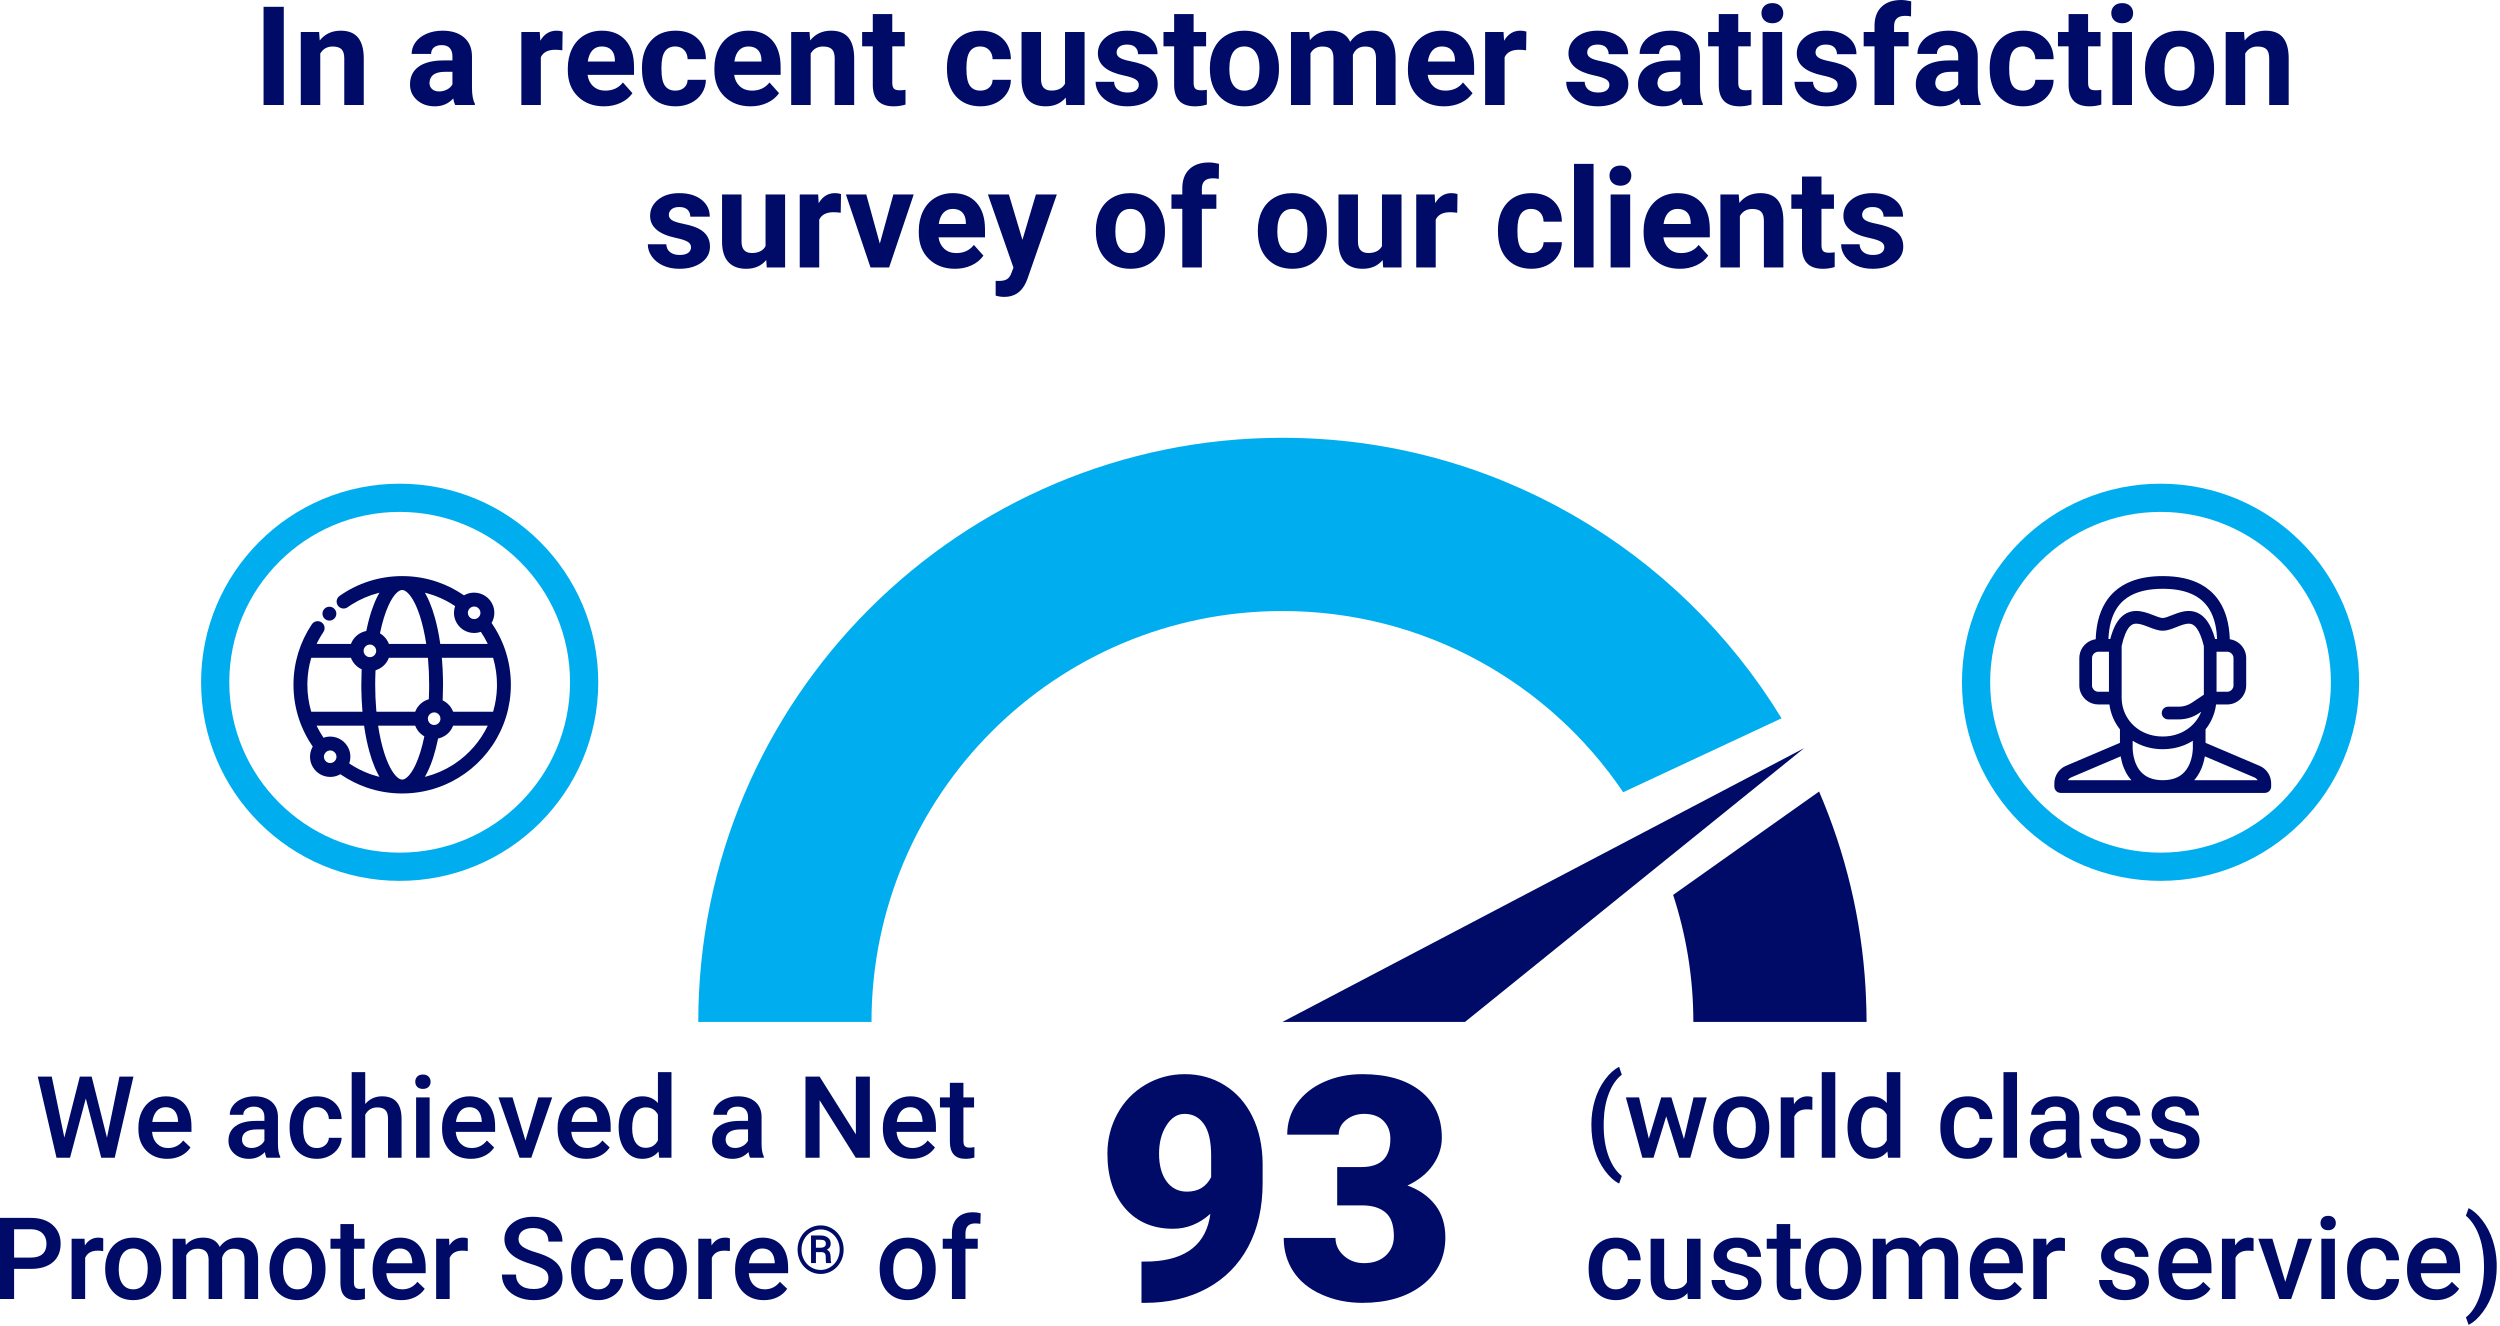 <svg width="460px" height="244px" viewBox="0 0 460 244" version="1.1" xmlns="http://www.w3.org/2000/svg" xmlns:xlink="http://www.w3.org/1999/xlink">
    <g id="Page-1" stroke="none" stroke-width="1" fill="none" fill-rule="evenodd">
        <g id="graphic-customer-satisfaction">
            <path d="M52.217,19.318 L48.495,19.318 L48.495,1.253 L52.217,1.253 L52.217,19.318 Z M58.718,5.893 L58.83,7.444 C59.789,6.245 61.075,5.645 62.688,5.645 C64.111,5.645 65.17,6.063 65.865,6.898 C66.559,7.734 66.915,8.983 66.932,10.645 L66.932,19.318 L63.346,19.318 L63.346,10.732 C63.346,9.971 63.181,9.419 62.85,9.076 C62.519,8.733 61.969,8.561 61.2,8.561 C60.19,8.561 59.434,8.991 58.929,9.851 L58.929,19.318 L55.343,19.318 L55.343,5.893 L58.718,5.893 Z M83.756,19.318 C83.59,18.995 83.47,18.594 83.396,18.115 C82.528,19.082 81.398,19.566 80.009,19.566 C78.694,19.566 77.604,19.186 76.74,18.425 C75.875,17.664 75.443,16.704 75.443,15.546 C75.443,14.124 75.97,13.032 77.025,12.271 C78.08,11.51 79.604,11.125 81.597,11.117 L83.247,11.117 L83.247,10.348 C83.247,9.727 83.088,9.231 82.769,8.859 C82.451,8.487 81.949,8.3 81.262,8.3 C80.658,8.3 80.185,8.445 79.841,8.735 C79.498,9.024 79.326,9.421 79.326,9.926 L75.741,9.926 C75.741,9.148 75.981,8.429 76.46,7.767 C76.94,7.105 77.618,6.586 78.495,6.21 C79.372,5.833 80.356,5.645 81.448,5.645 C83.102,5.645 84.415,6.061 85.387,6.892 C86.359,7.723 86.845,8.892 86.845,10.397 L86.845,16.216 C86.854,17.49 87.031,18.454 87.379,19.107 L87.379,19.318 L83.756,19.318 Z M80.791,16.824 C81.32,16.824 81.808,16.706 82.255,16.471 C82.701,16.235 83.032,15.918 83.247,15.521 L83.247,13.214 L81.907,13.214 C80.112,13.214 79.157,13.834 79.041,15.075 L79.029,15.286 C79.029,15.732 79.186,16.1 79.5,16.39 C79.814,16.679 80.245,16.824 80.791,16.824 Z M103.471,9.256 C102.983,9.19 102.553,9.157 102.181,9.157 C100.824,9.157 99.935,9.616 99.513,10.534 L99.513,19.318 L95.927,19.318 L95.927,5.893 L99.315,5.893 L99.414,7.494 C100.133,6.262 101.13,5.645 102.404,5.645 C102.801,5.645 103.173,5.699 103.521,5.807 L103.471,9.256 Z M111.139,19.566 C109.17,19.566 107.567,18.962 106.331,17.755 C105.094,16.547 104.476,14.938 104.476,12.928 L104.476,12.581 C104.476,11.233 104.736,10.027 105.258,8.964 C105.779,7.901 106.517,7.082 107.472,6.508 C108.428,5.933 109.517,5.645 110.742,5.645 C112.578,5.645 114.023,6.224 115.078,7.382 C116.132,8.54 116.66,10.182 116.66,12.308 L116.66,13.772 L108.111,13.772 C108.227,14.649 108.576,15.352 109.16,15.881 C109.743,16.411 110.481,16.675 111.374,16.675 C112.756,16.675 113.835,16.175 114.613,15.174 L116.374,17.147 C115.837,17.908 115.109,18.501 114.191,18.927 C113.273,19.353 112.255,19.566 111.139,19.566 Z M110.729,8.549 C110.018,8.549 109.441,8.788 108.998,9.268 C108.556,9.748 108.273,10.434 108.148,11.328 L113.136,11.328 L113.136,11.042 C113.12,10.248 112.905,9.634 112.491,9.2 C112.077,8.766 111.49,8.549 110.729,8.549 Z M124.265,16.675 C124.927,16.675 125.465,16.493 125.878,16.129 C126.292,15.765 126.507,15.282 126.523,14.678 L129.886,14.678 C129.877,15.588 129.629,16.421 129.141,17.178 C128.653,17.935 127.985,18.522 127.137,18.94 C126.29,19.357 125.353,19.566 124.327,19.566 C122.408,19.566 120.895,18.956 119.786,17.736 C118.678,16.516 118.124,14.831 118.124,12.68 L118.124,12.444 C118.124,10.377 118.674,8.726 119.774,7.494 C120.874,6.262 122.383,5.645 124.302,5.645 C125.981,5.645 127.328,6.123 128.341,7.078 C129.354,8.034 129.869,9.305 129.886,10.894 L126.523,10.894 C126.507,10.199 126.292,9.634 125.878,9.2 C125.465,8.766 124.919,8.549 124.24,8.549 C123.405,8.549 122.774,8.853 122.348,9.461 C121.922,10.068 121.709,11.055 121.709,12.42 L121.709,12.792 C121.709,14.173 121.92,15.166 122.342,15.77 C122.764,16.373 123.405,16.675 124.265,16.675 Z M138.112,19.566 C136.143,19.566 134.54,18.962 133.304,17.755 C132.067,16.547 131.449,14.938 131.449,12.928 L131.449,12.581 C131.449,11.233 131.709,10.027 132.231,8.964 C132.752,7.901 133.49,7.082 134.445,6.508 C135.401,5.933 136.49,5.645 137.715,5.645 C139.551,5.645 140.996,6.224 142.051,7.382 C143.106,8.54 143.633,10.182 143.633,12.308 L143.633,13.772 L135.084,13.772 C135.2,14.649 135.55,15.352 136.133,15.881 C136.716,16.411 137.454,16.675 138.347,16.675 C139.729,16.675 140.808,16.175 141.586,15.174 L143.347,17.147 C142.81,17.908 142.082,18.501 141.164,18.927 C140.246,19.353 139.228,19.566 138.112,19.566 Z M137.702,8.549 C136.991,8.549 136.414,8.788 135.971,9.268 C135.529,9.748 135.246,10.434 135.121,11.328 L140.109,11.328 L140.109,11.042 C140.093,10.248 139.878,9.634 139.464,9.2 C139.05,8.766 138.463,8.549 137.702,8.549 Z M148.955,5.893 L149.067,7.444 C150.026,6.245 151.313,5.645 152.926,5.645 C154.348,5.645 155.407,6.063 156.102,6.898 C156.797,7.734 157.152,8.983 157.169,10.645 L157.169,19.318 L153.583,19.318 L153.583,10.732 C153.583,9.971 153.418,9.419 153.087,9.076 C152.756,8.733 152.206,8.561 151.437,8.561 C150.428,8.561 149.671,8.991 149.166,9.851 L149.166,19.318 L145.58,19.318 L145.58,5.893 L148.955,5.893 Z M164.179,2.593 L164.179,5.893 L166.474,5.893 L166.474,8.524 L164.179,8.524 L164.179,15.224 C164.179,15.72 164.274,16.076 164.464,16.291 C164.654,16.506 165.018,16.613 165.556,16.613 C165.953,16.613 166.305,16.584 166.611,16.526 L166.611,19.244 C165.908,19.459 165.184,19.566 164.439,19.566 C161.925,19.566 160.643,18.297 160.593,15.757 L160.593,8.524 L158.633,8.524 L158.633,5.893 L160.593,5.893 L160.593,2.593 L164.179,2.593 Z M180.383,16.675 C181.044,16.675 181.582,16.493 181.996,16.129 C182.409,15.765 182.624,15.282 182.641,14.678 L186.003,14.678 C185.995,15.588 185.747,16.421 185.259,17.178 C184.771,17.935 184.103,18.522 183.255,18.94 C182.407,19.357 181.47,19.566 180.445,19.566 C178.526,19.566 177.012,18.956 175.904,17.736 C174.795,16.516 174.241,14.831 174.241,12.68 L174.241,12.444 C174.241,10.377 174.791,8.726 175.891,7.494 C176.991,6.262 178.501,5.645 180.42,5.645 C182.099,5.645 183.445,6.123 184.458,7.078 C185.472,8.034 185.987,9.305 186.003,10.894 L182.641,10.894 C182.624,10.199 182.409,9.634 181.996,9.2 C181.582,8.766 181.036,8.549 180.358,8.549 C179.522,8.549 178.892,8.853 178.466,9.461 C178.04,10.068 177.827,11.055 177.827,12.42 L177.827,12.792 C177.827,14.173 178.038,15.166 178.46,15.77 C178.881,16.373 179.522,16.675 180.383,16.675 Z M196.09,17.953 C195.205,19.029 193.981,19.566 192.418,19.566 C190.978,19.566 189.88,19.153 189.124,18.325 C188.367,17.498 187.98,16.287 187.964,14.69 L187.964,5.893 L191.549,5.893 L191.549,14.566 C191.549,15.964 192.186,16.663 193.46,16.663 C194.676,16.663 195.511,16.241 195.966,15.397 L195.966,5.893 L199.564,5.893 L199.564,19.318 L196.19,19.318 L196.09,17.953 Z M209.54,15.608 C209.54,15.17 209.323,14.825 208.888,14.572 C208.454,14.32 207.757,14.095 206.798,13.896 C203.605,13.226 202.009,11.87 202.009,9.827 C202.009,8.635 202.503,7.641 203.491,6.843 C204.48,6.044 205.772,5.645 207.368,5.645 C209.072,5.645 210.435,6.046 211.457,6.849 C212.478,7.651 212.989,8.693 212.989,9.975 L209.403,9.975 C209.403,9.463 209.238,9.039 208.907,8.704 C208.576,8.369 208.059,8.201 207.356,8.201 C206.752,8.201 206.285,8.338 205.954,8.611 C205.623,8.884 205.458,9.231 205.458,9.653 C205.458,10.05 205.646,10.37 206.022,10.614 C206.399,10.858 207.033,11.069 207.927,11.247 C208.82,11.425 209.573,11.626 210.185,11.849 C212.079,12.544 213.026,13.747 213.026,15.459 C213.026,16.684 212.501,17.674 211.45,18.431 C210.4,19.188 209.043,19.566 207.381,19.566 C206.256,19.566 205.257,19.366 204.385,18.964 C203.512,18.563 202.827,18.013 202.331,17.314 C201.835,16.615 201.587,15.861 201.587,15.05 L204.986,15.05 C205.019,15.687 205.255,16.175 205.693,16.514 C206.132,16.853 206.719,17.023 207.455,17.023 C208.142,17.023 208.661,16.892 209.012,16.632 C209.364,16.371 209.54,16.03 209.54,15.608 Z M219.627,2.593 L219.627,5.893 L221.922,5.893 L221.922,8.524 L219.627,8.524 L219.627,15.224 C219.627,15.72 219.722,16.076 219.912,16.291 C220.102,16.506 220.466,16.613 221.004,16.613 C221.401,16.613 221.753,16.584 222.059,16.526 L222.059,19.244 C221.356,19.459 220.632,19.566 219.887,19.566 C217.373,19.566 216.091,18.297 216.041,15.757 L216.041,8.524 L214.081,8.524 L214.081,5.893 L216.041,5.893 L216.041,2.593 L219.627,2.593 Z M222.616,12.482 C222.616,11.15 222.872,9.963 223.385,8.921 C223.898,7.879 224.636,7.072 225.6,6.501 C226.563,5.931 227.682,5.645 228.956,5.645 C230.767,5.645 232.246,6.199 233.391,7.308 C234.537,8.416 235.176,9.922 235.308,11.824 L235.333,12.742 C235.333,14.802 234.758,16.454 233.608,17.699 C232.459,18.944 230.916,19.566 228.981,19.566 C227.045,19.566 225.5,18.946 224.346,17.705 C223.193,16.464 222.616,14.777 222.616,12.643 L222.616,12.482 Z M226.201,12.742 C226.201,14.016 226.441,14.99 226.921,15.664 C227.401,16.338 228.087,16.675 228.981,16.675 C229.849,16.675 230.527,16.342 231.015,15.677 C231.503,15.011 231.747,13.946 231.747,12.482 C231.747,11.233 231.503,10.265 231.015,9.578 C230.527,8.892 229.841,8.549 228.956,8.549 C228.079,8.549 227.401,8.89 226.921,9.572 C226.441,10.255 226.201,11.311 226.201,12.742 Z M240.904,5.893 L241.016,7.395 C241.967,6.228 243.253,5.645 244.874,5.645 C246.603,5.645 247.79,6.328 248.435,7.692 C249.378,6.328 250.722,5.645 252.467,5.645 C253.923,5.645 255.007,6.069 255.718,6.917 C256.429,7.765 256.785,9.041 256.785,10.745 L256.785,19.318 L253.187,19.318 L253.187,10.757 C253.187,9.996 253.038,9.44 252.74,9.088 C252.443,8.737 251.917,8.561 251.165,8.561 C250.089,8.561 249.345,9.074 248.931,10.099 L248.944,19.318 L245.358,19.318 L245.358,10.769 C245.358,9.992 245.205,9.429 244.899,9.082 C244.593,8.735 244.072,8.561 243.336,8.561 C242.318,8.561 241.582,8.983 241.127,9.827 L241.127,19.318 L237.542,19.318 L237.542,5.893 L240.904,5.893 Z M265.718,19.566 C263.75,19.566 262.147,18.962 260.911,17.755 C259.674,16.547 259.056,14.938 259.056,12.928 L259.056,12.581 C259.056,11.233 259.316,10.027 259.837,8.964 C260.358,7.901 261.097,7.082 262.052,6.508 C263.007,5.933 264.097,5.645 265.321,5.645 C267.158,5.645 268.603,6.224 269.658,7.382 C270.712,8.54 271.24,10.182 271.24,12.308 L271.24,13.772 L262.691,13.772 C262.807,14.649 263.156,15.352 263.739,15.881 C264.323,16.411 265.061,16.675 265.954,16.675 C267.335,16.675 268.415,16.175 269.192,15.174 L270.954,17.147 C270.417,17.908 269.689,18.501 268.77,18.927 C267.852,19.353 266.835,19.566 265.718,19.566 Z M265.309,8.549 C264.598,8.549 264.021,8.788 263.578,9.268 C263.136,9.748 262.852,10.434 262.728,11.328 L267.716,11.328 L267.716,11.042 C267.699,10.248 267.484,9.634 267.071,9.2 C266.657,8.766 266.07,8.549 265.309,8.549 Z M280.805,9.256 C280.317,9.19 279.887,9.157 279.515,9.157 C278.158,9.157 277.269,9.616 276.847,10.534 L276.847,19.318 L273.262,19.318 L273.262,5.893 L276.649,5.893 L276.748,7.494 C277.468,6.262 278.464,5.645 279.738,5.645 C280.135,5.645 280.507,5.699 280.855,5.807 L280.805,9.256 Z M296.128,15.608 C296.128,15.17 295.911,14.825 295.477,14.572 C295.043,14.32 294.346,14.095 293.386,13.896 C290.193,13.226 288.597,11.87 288.597,9.827 C288.597,8.635 289.091,7.641 290.08,6.843 C291.068,6.044 292.36,5.645 293.957,5.645 C295.661,5.645 297.024,6.046 298.045,6.849 C299.067,7.651 299.577,8.693 299.577,9.975 L295.992,9.975 C295.992,9.463 295.826,9.039 295.495,8.704 C295.165,8.369 294.648,8.201 293.944,8.201 C293.341,8.201 292.873,8.338 292.542,8.611 C292.212,8.884 292.046,9.231 292.046,9.653 C292.046,10.05 292.234,10.37 292.611,10.614 C292.987,10.858 293.622,11.069 294.515,11.247 C295.409,11.425 296.161,11.626 296.773,11.849 C298.667,12.544 299.615,13.747 299.615,15.459 C299.615,16.684 299.089,17.674 298.039,18.431 C296.988,19.188 295.632,19.566 293.969,19.566 C292.844,19.566 291.846,19.366 290.973,18.964 C290.1,18.563 289.416,18.013 288.92,17.314 C288.423,16.615 288.175,15.861 288.175,15.05 L291.575,15.05 C291.608,15.687 291.844,16.175 292.282,16.514 C292.72,16.853 293.308,17.023 294.044,17.023 C294.73,17.023 295.249,16.892 295.601,16.632 C295.952,16.371 296.128,16.03 296.128,15.608 Z M309.702,19.318 C309.536,18.995 309.416,18.594 309.342,18.115 C308.473,19.082 307.344,19.566 305.955,19.566 C304.639,19.566 303.55,19.186 302.685,18.425 C301.821,17.664 301.389,16.704 301.389,15.546 C301.389,14.124 301.916,13.032 302.971,12.271 C304.025,11.51 305.549,11.125 307.543,11.117 L309.193,11.117 L309.193,10.348 C309.193,9.727 309.034,9.231 308.715,8.859 C308.397,8.487 307.894,8.3 307.208,8.3 C306.604,8.3 306.13,8.445 305.787,8.735 C305.444,9.024 305.272,9.421 305.272,9.926 L301.687,9.926 C301.687,9.148 301.926,8.429 302.406,7.767 C302.886,7.105 303.564,6.586 304.441,6.21 C305.318,5.833 306.302,5.645 307.394,5.645 C309.048,5.645 310.361,6.061 311.333,6.892 C312.305,7.723 312.791,8.892 312.791,10.397 L312.791,16.216 C312.799,17.49 312.977,18.454 313.325,19.107 L313.325,19.318 L309.702,19.318 Z M306.736,16.824 C307.266,16.824 307.754,16.706 308.2,16.471 C308.647,16.235 308.978,15.918 309.193,15.521 L309.193,13.214 L307.853,13.214 C306.058,13.214 305.103,13.834 304.987,15.075 L304.974,15.286 C304.974,15.732 305.132,16.1 305.446,16.39 C305.76,16.679 306.19,16.824 306.736,16.824 Z M319.838,2.593 L319.838,5.893 L322.134,5.893 L322.134,8.524 L319.838,8.524 L319.838,15.224 C319.838,15.72 319.933,16.076 320.124,16.291 C320.314,16.506 320.678,16.613 321.216,16.613 C321.613,16.613 321.964,16.584 322.27,16.526 L322.27,19.244 C321.567,19.459 320.843,19.566 320.099,19.566 C317.584,19.566 316.302,18.297 316.253,15.757 L316.253,8.524 L314.292,8.524 L314.292,5.893 L316.253,5.893 L316.253,2.593 L319.838,2.593 Z M327.915,19.318 L324.317,19.318 L324.317,5.893 L327.915,5.893 L327.915,19.318 Z M324.106,2.419 C324.106,1.882 324.286,1.439 324.646,1.092 C325.006,0.744 325.496,0.571 326.116,0.571 C326.728,0.571 327.217,0.744 327.58,1.092 C327.944,1.439 328.126,1.882 328.126,2.419 C328.126,2.965 327.942,3.412 327.574,3.759 C327.206,4.107 326.72,4.28 326.116,4.28 C325.513,4.28 325.027,4.107 324.659,3.759 C324.29,3.412 324.106,2.965 324.106,2.419 Z M338.139,15.608 C338.139,15.17 337.922,14.825 337.488,14.572 C337.053,14.32 336.356,14.095 335.397,13.896 C332.204,13.226 330.608,11.87 330.608,9.827 C330.608,8.635 331.102,7.641 332.09,6.843 C333.079,6.044 334.371,5.645 335.968,5.645 C337.672,5.645 339.034,6.046 340.056,6.849 C341.077,7.651 341.588,8.693 341.588,9.975 L338.003,9.975 C338.003,9.463 337.837,9.039 337.506,8.704 C337.175,8.369 336.658,8.201 335.955,8.201 C335.352,8.201 334.884,8.338 334.553,8.611 C334.222,8.884 334.057,9.231 334.057,9.653 C334.057,10.05 334.245,10.37 334.622,10.614 C334.998,10.858 335.633,11.069 336.526,11.247 C337.419,11.425 338.172,11.626 338.784,11.849 C340.678,12.544 341.625,13.747 341.625,15.459 C341.625,16.684 341.1,17.674 340.05,18.431 C338.999,19.188 337.643,19.566 335.98,19.566 C334.855,19.566 333.856,19.366 332.984,18.964 C332.111,18.563 331.427,18.013 330.93,17.314 C330.434,16.615 330.186,15.861 330.186,15.05 L333.586,15.05 C333.619,15.687 333.854,16.175 334.293,16.514 C334.731,16.853 335.318,17.023 336.055,17.023 C336.741,17.023 337.26,16.892 337.612,16.632 C337.963,16.371 338.139,16.03 338.139,15.608 Z M344.913,19.318 L344.913,8.524 L342.916,8.524 L342.916,5.893 L344.913,5.893 L344.913,4.752 C344.913,3.247 345.346,2.078 346.21,1.247 C347.074,0.416 348.284,0 349.839,0 C350.335,0 350.943,0.083 351.663,0.248 L351.626,3.027 C351.328,2.953 350.964,2.916 350.534,2.916 C349.186,2.916 348.511,3.548 348.511,4.814 L348.511,5.893 L351.179,5.893 L351.179,8.524 L348.511,8.524 L348.511,19.318 L344.913,19.318 Z M360.819,19.318 C360.654,18.995 360.534,18.594 360.46,18.115 C359.591,19.082 358.462,19.566 357.072,19.566 C355.757,19.566 354.667,19.186 353.803,18.425 C352.939,17.664 352.507,16.704 352.507,15.546 C352.507,14.124 353.034,13.032 354.088,12.271 C355.143,11.51 356.667,11.125 358.661,11.117 L360.311,11.117 L360.311,10.348 C360.311,9.727 360.151,9.231 359.833,8.859 C359.515,8.487 359.012,8.3 358.326,8.3 C357.722,8.3 357.248,8.445 356.905,8.735 C356.562,9.024 356.39,9.421 356.39,9.926 L352.804,9.926 C352.804,9.148 353.044,8.429 353.524,7.767 C354.004,7.105 354.682,6.586 355.559,6.21 C356.436,5.833 357.42,5.645 358.512,5.645 C360.166,5.645 361.479,6.061 362.451,6.892 C363.423,7.723 363.909,8.892 363.909,10.397 L363.909,16.216 C363.917,17.49 364.095,18.454 364.442,19.107 L364.442,19.318 L360.819,19.318 Z M357.854,16.824 C358.383,16.824 358.871,16.706 359.318,16.471 C359.765,16.235 360.096,15.918 360.311,15.521 L360.311,13.214 L358.971,13.214 C357.176,13.214 356.22,13.834 356.105,15.075 L356.092,15.286 C356.092,15.732 356.249,16.1 356.564,16.39 C356.878,16.679 357.308,16.824 357.854,16.824 Z M372.246,16.675 C372.908,16.675 373.446,16.493 373.859,16.129 C374.273,15.765 374.488,15.282 374.505,14.678 L377.867,14.678 C377.859,15.588 377.611,16.421 377.123,17.178 C376.634,17.935 375.967,18.522 375.119,18.94 C374.271,19.357 373.334,19.566 372.309,19.566 C370.39,19.566 368.876,18.956 367.767,17.736 C366.659,16.516 366.105,14.831 366.105,12.68 L366.105,12.444 C366.105,10.377 366.655,8.726 367.755,7.494 C368.855,6.262 370.365,5.645 372.284,5.645 C373.963,5.645 375.309,6.123 376.322,7.078 C377.335,8.034 377.85,9.305 377.867,10.894 L374.505,10.894 C374.488,10.199 374.273,9.634 373.859,9.2 C373.446,8.766 372.9,8.549 372.222,8.549 C371.386,8.549 370.756,8.853 370.33,9.461 C369.904,10.068 369.691,11.055 369.691,12.42 L369.691,12.792 C369.691,14.173 369.902,15.166 370.323,15.77 C370.745,16.373 371.386,16.675 372.246,16.675 Z M384.207,2.593 L384.207,5.893 L386.502,5.893 L386.502,8.524 L384.207,8.524 L384.207,15.224 C384.207,15.72 384.302,16.076 384.492,16.291 C384.683,16.506 385.047,16.613 385.584,16.613 C385.981,16.613 386.333,16.584 386.639,16.526 L386.639,19.244 C385.936,19.459 385.212,19.566 384.468,19.566 C381.953,19.566 380.671,18.297 380.621,15.757 L380.621,8.524 L378.661,8.524 L378.661,5.893 L380.621,5.893 L380.621,2.593 L384.207,2.593 Z M392.284,19.318 L388.686,19.318 L388.686,5.893 L392.284,5.893 L392.284,19.318 Z M388.475,2.419 C388.475,1.882 388.655,1.439 389.015,1.092 C389.375,0.744 389.865,0.571 390.485,0.571 C391.097,0.571 391.585,0.744 391.949,1.092 C392.313,1.439 392.495,1.882 392.495,2.419 C392.495,2.965 392.311,3.412 391.943,3.759 C391.575,4.107 391.089,4.28 390.485,4.28 C389.881,4.28 389.395,4.107 389.027,3.759 C388.659,3.412 388.475,2.965 388.475,2.419 Z M394.679,12.482 C394.679,11.15 394.935,9.963 395.448,8.921 C395.961,7.879 396.699,7.072 397.663,6.501 C398.626,5.931 399.745,5.645 401.019,5.645 C402.83,5.645 404.309,6.199 405.454,7.308 C406.6,8.416 407.239,9.922 407.371,11.824 L407.396,12.742 C407.396,14.802 406.821,16.454 405.672,17.699 C404.522,18.944 402.979,19.566 401.044,19.566 C399.108,19.566 397.563,18.946 396.41,17.705 C395.256,16.464 394.679,14.777 394.679,12.643 L394.679,12.482 Z M398.264,12.742 C398.264,14.016 398.504,14.99 398.984,15.664 C399.464,16.338 400.15,16.675 401.044,16.675 C401.912,16.675 402.59,16.342 403.078,15.677 C403.566,15.011 403.81,13.946 403.81,12.482 C403.81,11.233 403.566,10.265 403.078,9.578 C402.59,8.892 401.904,8.549 401.019,8.549 C400.142,8.549 399.464,8.89 398.984,9.572 C398.504,10.255 398.264,11.311 398.264,12.742 Z M412.905,5.893 L413.017,7.444 C413.976,6.245 415.262,5.645 416.875,5.645 C418.298,5.645 419.357,6.063 420.052,6.898 C420.746,7.734 421.102,8.983 421.119,10.645 L421.119,19.318 L417.533,19.318 L417.533,10.732 C417.533,9.971 417.367,9.419 417.037,9.076 C416.706,8.733 416.156,8.561 415.386,8.561 C414.377,8.561 413.62,8.991 413.116,9.851 L413.116,19.318 L409.53,19.318 L409.53,5.893 L412.905,5.893 Z M127.15,45.5 C127.15,45.061 126.933,44.716 126.499,44.464 C126.065,44.211 125.368,43.986 124.408,43.787 C121.216,43.118 119.619,41.761 119.619,39.718 C119.619,38.527 120.113,37.532 121.102,36.734 C122.09,35.936 123.383,35.537 124.979,35.537 C126.683,35.537 128.046,35.938 129.067,36.74 C130.089,37.543 130.6,38.585 130.6,39.867 L127.014,39.867 C127.014,39.354 126.849,38.93 126.518,38.595 C126.187,38.26 125.67,38.093 124.967,38.093 C124.363,38.093 123.896,38.229 123.565,38.502 C123.234,38.775 123.068,39.122 123.068,39.544 C123.068,39.941 123.257,40.262 123.633,40.506 C124.009,40.75 124.644,40.961 125.538,41.139 C126.431,41.316 127.184,41.517 127.796,41.74 C129.69,42.435 130.637,43.639 130.637,45.351 C130.637,46.575 130.112,47.565 129.061,48.322 C128.011,49.079 126.654,49.458 124.992,49.458 C123.867,49.458 122.868,49.257 121.995,48.856 C121.123,48.455 120.438,47.905 119.942,47.206 C119.446,46.507 119.197,45.752 119.197,44.941 L122.597,44.941 C122.63,45.578 122.866,46.066 123.304,46.405 C123.743,46.745 124.33,46.914 125.066,46.914 C125.753,46.914 126.272,46.784 126.623,46.523 C126.975,46.263 127.15,45.922 127.15,45.5 Z M140.985,47.845 C140.099,48.92 138.875,49.458 137.312,49.458 C135.873,49.458 134.775,49.044 134.018,48.217 C133.261,47.39 132.874,46.178 132.858,44.582 L132.858,35.785 L136.443,35.785 L136.443,44.457 C136.443,45.855 137.08,46.554 138.354,46.554 C139.57,46.554 140.406,46.132 140.86,45.289 L140.86,35.785 L144.459,35.785 L144.459,49.209 L141.084,49.209 L140.985,47.845 Z M154.694,39.147 C154.206,39.081 153.776,39.048 153.404,39.048 C152.047,39.048 151.158,39.507 150.736,40.425 L150.736,49.209 L147.151,49.209 L147.151,35.785 L150.538,35.785 L150.637,37.385 C151.357,36.153 152.353,35.537 153.627,35.537 C154.024,35.537 154.396,35.59 154.744,35.698 L154.694,39.147 Z M161.886,44.83 L164.379,35.785 L168.126,35.785 L163.598,49.209 L160.173,49.209 L155.645,35.785 L159.392,35.785 L161.886,44.83 Z M175.72,49.458 C173.751,49.458 172.148,48.854 170.912,47.646 C169.675,46.439 169.057,44.83 169.057,42.82 L169.057,42.472 C169.057,41.124 169.318,39.919 169.839,38.856 C170.36,37.793 171.098,36.974 172.053,36.399 C173.009,35.824 174.098,35.537 175.323,35.537 C177.159,35.537 178.604,36.116 179.659,37.274 C180.714,38.432 181.241,40.074 181.241,42.199 L181.241,43.663 L172.692,43.663 C172.808,44.54 173.158,45.243 173.741,45.773 C174.324,46.302 175.062,46.567 175.955,46.567 C177.337,46.567 178.416,46.066 179.194,45.065 L180.955,47.038 C180.418,47.799 179.69,48.393 178.772,48.819 C177.854,49.245 176.836,49.458 175.72,49.458 Z M175.31,38.44 C174.599,38.44 174.022,38.68 173.579,39.16 C173.137,39.639 172.854,40.326 172.73,41.219 L177.717,41.219 L177.717,40.934 C177.701,40.14 177.486,39.526 177.072,39.091 C176.658,38.657 176.071,38.44 175.31,38.44 Z M188.127,44.135 L190.608,35.785 L194.455,35.785 L189.057,51.294 L188.76,52.001 C187.957,53.755 186.634,54.631 184.789,54.631 C184.268,54.631 183.739,54.553 183.201,54.396 L183.201,51.678 L183.747,51.691 C184.425,51.691 184.932,51.588 185.267,51.381 C185.602,51.174 185.865,50.831 186.055,50.351 L186.477,49.247 L181.774,35.785 L185.633,35.785 L188.127,44.135 Z M201.638,42.373 C201.638,41.041 201.895,39.854 202.408,38.812 C202.92,37.77 203.659,36.964 204.622,36.393 C205.586,35.822 206.705,35.537 207.978,35.537 C209.79,35.537 211.268,36.091 212.414,37.199 C213.56,38.308 214.199,39.813 214.331,41.715 L214.356,42.634 C214.356,44.693 213.781,46.345 212.631,47.59 C211.481,48.835 209.939,49.458 208.003,49.458 C206.068,49.458 204.523,48.837 203.369,47.597 C202.215,46.356 201.638,44.668 201.638,42.534 L201.638,42.373 Z M205.224,42.634 C205.224,43.907 205.464,44.881 205.944,45.556 C206.423,46.23 207.11,46.567 208.003,46.567 C208.872,46.567 209.55,46.234 210.038,45.568 C210.526,44.902 210.77,43.837 210.77,42.373 C210.77,41.124 210.526,40.156 210.038,39.47 C209.55,38.783 208.863,38.44 207.978,38.44 C207.102,38.44 206.423,38.781 205.944,39.464 C205.464,40.146 205.224,41.203 205.224,42.634 Z M217.544,49.209 L217.544,38.415 L215.547,38.415 L215.547,35.785 L217.544,35.785 L217.544,34.643 C217.544,33.138 217.977,31.97 218.841,31.138 C219.705,30.307 220.915,29.891 222.47,29.891 C222.966,29.891 223.574,29.974 224.294,30.14 L224.257,32.919 C223.959,32.844 223.595,32.807 223.165,32.807 C221.817,32.807 221.143,33.44 221.143,34.705 L221.143,35.785 L223.81,35.785 L223.81,38.415 L221.143,38.415 L221.143,49.209 L217.544,49.209 Z M231.441,42.373 C231.441,41.041 231.697,39.854 232.21,38.812 C232.723,37.77 233.461,36.964 234.424,36.393 C235.388,35.822 236.507,35.537 237.781,35.537 C239.592,35.537 241.071,36.091 242.216,37.199 C243.362,38.308 244.001,39.813 244.133,41.715 L244.158,42.634 C244.158,44.693 243.583,46.345 242.433,47.59 C241.284,48.835 239.741,49.458 237.805,49.458 C235.87,49.458 234.325,48.837 233.171,47.597 C232.017,46.356 231.441,44.668 231.441,42.534 L231.441,42.373 Z M235.026,42.634 C235.026,43.907 235.266,44.881 235.746,45.556 C236.226,46.23 236.912,46.567 237.805,46.567 C238.674,46.567 239.352,46.234 239.84,45.568 C240.328,44.902 240.572,43.837 240.572,42.373 C240.572,41.124 240.328,40.156 239.84,39.47 C239.352,38.783 238.666,38.44 237.781,38.44 C236.904,38.44 236.226,38.781 235.746,39.464 C235.266,40.146 235.026,41.203 235.026,42.634 Z M254.406,47.845 C253.521,48.92 252.297,49.458 250.734,49.458 C249.295,49.458 248.196,49.044 247.44,48.217 C246.683,47.39 246.296,46.178 246.28,44.582 L246.28,35.785 L249.865,35.785 L249.865,44.457 C249.865,45.855 250.502,46.554 251.776,46.554 C252.992,46.554 253.827,46.132 254.282,45.289 L254.282,35.785 L257.88,35.785 L257.88,49.209 L254.506,49.209 L254.406,47.845 Z M268.129,39.147 C267.641,39.081 267.211,39.048 266.838,39.048 C265.482,39.048 264.593,39.507 264.171,40.425 L264.171,49.209 L260.585,49.209 L260.585,35.785 L263.972,35.785 L264.072,37.385 C264.791,36.153 265.788,35.537 267.062,35.537 C267.459,35.537 267.831,35.59 268.178,35.698 L268.129,39.147 Z M281.764,46.567 C282.426,46.567 282.964,46.385 283.377,46.021 C283.791,45.657 284.006,45.173 284.022,44.569 L287.385,44.569 C287.376,45.479 287.128,46.312 286.64,47.069 C286.152,47.826 285.484,48.413 284.636,48.831 C283.789,49.249 282.852,49.458 281.826,49.458 C279.907,49.458 278.394,48.848 277.285,47.628 C276.177,46.407 275.623,44.722 275.623,42.572 L275.623,42.336 C275.623,40.268 276.173,38.618 277.273,37.385 C278.373,36.153 279.882,35.537 281.801,35.537 C283.481,35.537 284.827,36.014 285.84,36.97 C286.853,37.925 287.368,39.197 287.385,40.785 L284.022,40.785 C284.006,40.09 283.791,39.526 283.377,39.091 C282.964,38.657 282.418,38.44 281.739,38.44 C280.904,38.44 280.273,38.744 279.847,39.352 C279.421,39.96 279.208,40.946 279.208,42.311 L279.208,42.683 C279.208,44.065 279.419,45.057 279.841,45.661 C280.263,46.265 280.904,46.567 281.764,46.567 Z M293.216,49.209 L289.618,49.209 L289.618,30.152 L293.216,30.152 L293.216,49.209 Z M299.953,49.209 L296.355,49.209 L296.355,35.785 L299.953,35.785 L299.953,49.209 Z M296.144,32.311 C296.144,31.773 296.324,31.331 296.684,30.983 C297.044,30.636 297.534,30.462 298.154,30.462 C298.766,30.462 299.254,30.636 299.618,30.983 C299.982,31.331 300.164,31.773 300.164,32.311 C300.164,32.857 299.98,33.303 299.612,33.651 C299.244,33.998 298.758,34.172 298.154,34.172 C297.55,34.172 297.064,33.998 296.696,33.651 C296.328,33.303 296.144,32.857 296.144,32.311 Z M309.085,49.458 C307.116,49.458 305.514,48.854 304.277,47.646 C303.041,46.439 302.422,44.83 302.422,42.82 L302.422,42.472 C302.422,41.124 302.683,39.919 303.204,38.856 C303.725,37.793 304.463,36.974 305.419,36.399 C306.374,35.824 307.464,35.537 308.688,35.537 C310.524,35.537 311.97,36.116 313.024,37.274 C314.079,38.432 314.606,40.074 314.606,42.199 L314.606,43.663 L306.058,43.663 C306.173,44.54 306.523,45.243 307.106,45.773 C307.689,46.302 308.427,46.567 309.321,46.567 C310.702,46.567 311.781,46.066 312.559,45.065 L314.321,47.038 C313.783,47.799 313.055,48.393 312.137,48.819 C311.219,49.245 310.202,49.458 309.085,49.458 Z M308.675,38.44 C307.964,38.44 307.387,38.68 306.945,39.16 C306.502,39.639 306.219,40.326 306.095,41.219 L311.082,41.219 L311.082,40.934 C311.066,40.14 310.851,39.526 310.437,39.091 C310.024,38.657 309.436,38.44 308.675,38.44 Z M319.929,35.785 L320.04,37.336 C321,36.136 322.286,35.537 323.899,35.537 C325.322,35.537 326.38,35.954 327.075,36.79 C327.77,37.625 328.126,38.874 328.142,40.537 L328.142,49.209 L324.556,49.209 L324.556,40.624 C324.556,39.863 324.391,39.311 324.06,38.967 C323.729,38.624 323.179,38.452 322.41,38.452 C321.401,38.452 320.644,38.883 320.139,39.743 L320.139,49.209 L316.554,49.209 L316.554,35.785 L319.929,35.785 Z M335.152,32.485 L335.152,35.785 L337.448,35.785 L337.448,38.415 L335.152,38.415 L335.152,45.115 C335.152,45.611 335.247,45.967 335.438,46.182 C335.628,46.397 335.992,46.505 336.529,46.505 C336.926,46.505 337.278,46.476 337.584,46.418 L337.584,49.135 C336.881,49.35 336.157,49.458 335.413,49.458 C332.898,49.458 331.616,48.188 331.567,45.649 L331.567,38.415 L329.606,38.415 L329.606,35.785 L331.567,35.785 L331.567,32.485 L335.152,32.485 Z M346.716,45.5 C346.716,45.061 346.499,44.716 346.064,44.464 C345.63,44.211 344.933,43.986 343.974,43.787 C340.781,43.118 339.185,41.761 339.185,39.718 C339.185,38.527 339.679,37.532 340.667,36.734 C341.656,35.936 342.948,35.537 344.544,35.537 C346.248,35.537 347.611,35.938 348.633,36.74 C349.654,37.543 350.165,38.585 350.165,39.867 L346.579,39.867 C346.579,39.354 346.414,38.93 346.083,38.595 C345.752,38.26 345.235,38.093 344.532,38.093 C343.928,38.093 343.461,38.229 343.13,38.502 C342.799,38.775 342.634,39.122 342.634,39.544 C342.634,39.941 342.822,40.262 343.198,40.506 C343.575,40.75 344.209,40.961 345.103,41.139 C345.996,41.316 346.749,41.517 347.361,41.74 C349.255,42.435 350.202,43.639 350.202,45.351 C350.202,46.575 349.677,47.565 348.626,48.322 C347.576,49.079 346.219,49.458 344.557,49.458 C343.432,49.458 342.433,49.257 341.561,48.856 C340.688,48.455 340.003,47.905 339.507,47.206 C339.011,46.507 338.763,45.752 338.763,44.941 L342.162,44.941 C342.195,45.578 342.431,46.066 342.87,46.405 C343.308,46.745 343.895,46.914 344.631,46.914 C345.318,46.914 345.837,46.784 346.188,46.523 C346.54,46.263 346.716,45.922 346.716,45.5 Z" id="Combined-Shape" fill="#000B68" fill-rule="nonzero"></path>
            <path d="M19.684,209.331 L21.981,198.093 L24.555,198.093 L21.109,213.022 L18.628,213.022 L15.787,202.122 L12.886,213.022 L10.394,213.022 L6.949,198.093 L9.522,198.093 L11.84,209.31 L14.69,198.093 L16.864,198.093 L19.684,209.331 Z M30.779,213.227 C29.2,213.227 27.92,212.73 26.939,211.735 C25.958,210.741 25.467,209.416 25.467,207.762 L25.467,207.454 C25.467,206.347 25.681,205.357 26.108,204.486 C26.535,203.614 27.135,202.936 27.908,202.45 C28.68,201.965 29.541,201.722 30.492,201.722 C32.002,201.722 33.17,202.204 33.993,203.168 C34.817,204.132 35.229,205.496 35.229,207.26 L35.229,208.264 L27.979,208.264 C28.055,209.18 28.36,209.905 28.897,210.438 C29.434,210.971 30.109,211.238 30.922,211.238 C32.064,211.238 32.994,210.777 33.711,209.854 L35.055,211.136 C34.61,211.799 34.017,212.313 33.276,212.679 C32.534,213.044 31.702,213.227 30.779,213.227 Z M30.481,203.722 C29.798,203.722 29.246,203.961 28.825,204.44 C28.405,204.918 28.137,205.585 28.02,206.439 L32.768,206.439 L32.768,206.255 C32.713,205.421 32.491,204.79 32.101,204.363 C31.712,203.936 31.172,203.722 30.481,203.722 Z M49.02,213.022 C48.911,212.81 48.815,212.465 48.733,211.987 C47.94,212.814 46.97,213.227 45.821,213.227 C44.707,213.227 43.798,212.909 43.094,212.274 C42.39,211.638 42.037,210.852 42.037,209.915 C42.037,208.733 42.477,207.825 43.355,207.193 C44.234,206.561 45.49,206.244 47.123,206.244 L48.651,206.244 L48.651,205.516 C48.651,204.942 48.491,204.482 48.169,204.137 C47.848,203.792 47.359,203.619 46.703,203.619 C46.136,203.619 45.671,203.761 45.308,204.045 C44.946,204.329 44.765,204.689 44.765,205.127 L42.273,205.127 C42.273,204.518 42.475,203.949 42.878,203.419 C43.282,202.89 43.83,202.474 44.524,202.174 C45.218,201.873 45.992,201.722 46.847,201.722 C48.145,201.722 49.181,202.049 49.953,202.702 C50.726,203.354 51.122,204.272 51.143,205.455 L51.143,210.459 C51.143,211.457 51.283,212.253 51.563,212.848 L51.563,213.022 L49.02,213.022 Z M46.283,211.228 C46.775,211.228 47.238,211.108 47.672,210.869 C48.106,210.63 48.432,210.308 48.651,209.905 L48.651,207.813 L47.308,207.813 C46.385,207.813 45.691,207.974 45.226,208.295 C44.762,208.616 44.529,209.071 44.529,209.659 C44.529,210.137 44.688,210.519 45.006,210.802 C45.324,211.086 45.749,211.228 46.283,211.228 Z M58.31,211.238 C58.932,211.238 59.449,211.057 59.859,210.695 C60.269,210.332 60.488,209.885 60.515,209.351 L62.863,209.351 C62.836,210.042 62.62,210.686 62.217,211.284 C61.814,211.882 61.267,212.356 60.577,212.704 C59.886,213.053 59.141,213.227 58.341,213.227 C56.789,213.227 55.559,212.725 54.65,211.72 C53.741,210.715 53.286,209.327 53.286,207.557 L53.286,207.301 C53.286,205.612 53.737,204.26 54.64,203.245 C55.542,202.23 56.772,201.722 58.331,201.722 C59.65,201.722 60.725,202.107 61.556,202.876 C62.386,203.645 62.822,204.655 62.863,205.906 L60.515,205.906 C60.488,205.27 60.271,204.747 59.864,204.337 C59.457,203.927 58.939,203.722 58.31,203.722 C57.504,203.722 56.882,204.014 56.444,204.599 C56.007,205.183 55.785,206.07 55.778,207.26 L55.778,207.659 C55.778,208.863 55.995,209.76 56.429,210.351 C56.863,210.942 57.49,211.238 58.31,211.238 Z M67.201,203.137 C68.014,202.194 69.043,201.722 70.287,201.722 C72.652,201.722 73.852,203.073 73.886,205.773 L73.886,213.022 L71.394,213.022 L71.394,205.865 C71.394,205.099 71.229,204.558 70.897,204.24 C70.566,203.922 70.078,203.763 69.436,203.763 C68.438,203.763 67.693,204.207 67.201,205.096 L67.201,213.022 L64.709,213.022 L64.709,197.272 L67.201,197.272 L67.201,203.137 Z M79.054,213.022 L76.562,213.022 L76.562,201.927 L79.054,201.927 L79.054,213.022 Z M76.409,199.046 C76.409,198.663 76.53,198.345 76.773,198.093 C77.015,197.84 77.362,197.713 77.813,197.713 C78.265,197.713 78.613,197.84 78.859,198.093 C79.105,198.345 79.228,198.663 79.228,199.046 C79.228,199.422 79.105,199.735 78.859,199.984 C78.613,200.234 78.265,200.359 77.813,200.359 C77.362,200.359 77.015,200.234 76.773,199.984 C76.53,199.735 76.409,199.422 76.409,199.046 Z M86.652,213.227 C85.073,213.227 83.793,212.73 82.812,211.735 C81.831,210.741 81.341,209.416 81.341,207.762 L81.341,207.454 C81.341,206.347 81.554,205.357 81.982,204.486 C82.409,203.614 83.009,202.936 83.781,202.45 C84.554,201.965 85.415,201.722 86.365,201.722 C87.876,201.722 89.043,202.204 89.867,203.168 C90.691,204.132 91.102,205.496 91.102,207.26 L91.102,208.264 L83.853,208.264 C83.928,209.18 84.234,209.905 84.771,210.438 C85.307,210.971 85.982,211.238 86.796,211.238 C87.937,211.238 88.867,210.777 89.585,209.854 L90.928,211.136 C90.484,211.799 89.891,212.313 89.149,212.679 C88.407,213.044 87.575,213.227 86.652,213.227 Z M86.355,203.722 C85.671,203.722 85.119,203.961 84.699,204.44 C84.278,204.918 84.01,205.585 83.894,206.439 L88.641,206.439 L88.641,206.255 C88.587,205.421 88.365,204.79 87.975,204.363 C87.585,203.936 87.045,203.722 86.355,203.722 Z M96.684,209.864 L99.032,201.927 L101.606,201.927 L97.76,213.022 L95.597,213.022 L91.721,201.927 L94.305,201.927 L96.684,209.864 Z M107.912,213.227 C106.333,213.227 105.053,212.73 104.072,211.735 C103.091,210.741 102.6,209.416 102.6,207.762 L102.6,207.454 C102.6,206.347 102.814,205.357 103.241,204.486 C103.668,203.614 104.268,202.936 105.041,202.45 C105.813,201.965 106.674,201.722 107.625,201.722 C109.135,201.722 110.303,202.204 111.126,203.168 C111.95,204.132 112.362,205.496 112.362,207.26 L112.362,208.264 L105.112,208.264 C105.188,209.18 105.493,209.905 106.03,210.438 C106.567,210.971 107.242,211.238 108.055,211.238 C109.197,211.238 110.127,210.777 110.844,209.854 L112.188,211.136 C111.743,211.799 111.15,212.313 110.408,212.679 C109.667,213.044 108.835,213.227 107.912,213.227 Z M107.614,203.722 C106.931,203.722 106.379,203.961 105.958,204.44 C105.538,204.918 105.27,205.585 105.153,206.439 L109.901,206.439 L109.901,206.255 C109.846,205.421 109.624,204.79 109.234,204.363 C108.845,203.936 108.305,203.722 107.614,203.722 Z M113.828,207.393 C113.828,205.684 114.225,204.312 115.018,203.276 C115.811,202.24 116.874,201.722 118.207,201.722 C119.382,201.722 120.333,202.133 121.057,202.953 L121.057,197.272 L123.549,197.272 L123.549,213.022 L121.293,213.022 L121.17,211.874 C120.425,212.776 119.43,213.227 118.186,213.227 C116.887,213.227 115.836,212.704 115.033,211.658 C114.23,210.613 113.828,209.191 113.828,207.393 Z M116.32,207.608 C116.32,208.736 116.537,209.616 116.971,210.249 C117.405,210.881 118.022,211.197 118.822,211.197 C119.84,211.197 120.585,210.742 121.057,209.833 L121.057,205.096 C120.599,204.207 119.861,203.763 118.842,203.763 C118.036,203.763 117.414,204.083 116.976,204.722 C116.539,205.361 116.32,206.323 116.32,207.608 Z M138.007,213.022 C137.898,212.81 137.802,212.465 137.72,211.987 C136.927,212.814 135.956,213.227 134.808,213.227 C133.693,213.227 132.784,212.909 132.08,212.274 C131.376,211.638 131.024,210.852 131.024,209.915 C131.024,208.733 131.463,207.825 132.342,207.193 C133.22,206.561 134.476,206.244 136.11,206.244 L137.638,206.244 L137.638,205.516 C137.638,204.942 137.477,204.482 137.156,204.137 C136.835,203.792 136.346,203.619 135.69,203.619 C135.122,203.619 134.657,203.761 134.295,204.045 C133.933,204.329 133.752,204.689 133.752,205.127 L131.26,205.127 C131.26,204.518 131.461,203.949 131.865,203.419 C132.268,202.89 132.817,202.474 133.511,202.174 C134.204,201.873 134.979,201.722 135.833,201.722 C137.132,201.722 138.168,202.049 138.94,202.702 C139.712,203.354 140.109,204.272 140.129,205.455 L140.129,210.459 C140.129,211.457 140.27,212.253 140.55,212.848 L140.55,213.022 L138.007,213.022 Z M135.269,211.228 C135.761,211.228 136.224,211.108 136.658,210.869 C137.093,210.63 137.419,210.308 137.638,209.905 L137.638,207.813 L136.294,207.813 C135.372,207.813 134.678,207.974 134.213,208.295 C133.748,208.616 133.516,209.071 133.516,209.659 C133.516,210.137 133.675,210.519 133.992,210.802 C134.31,211.086 134.736,211.228 135.269,211.228 Z M160.053,213.022 L157.459,213.022 L150.804,202.43 L150.804,213.022 L148.21,213.022 L148.21,198.093 L150.804,198.093 L157.479,208.726 L157.479,198.093 L160.053,198.093 L160.053,213.022 Z M167.764,213.227 C166.185,213.227 164.905,212.73 163.924,211.735 C162.943,210.741 162.452,209.416 162.452,207.762 L162.452,207.454 C162.452,206.347 162.666,205.357 163.093,204.486 C163.52,203.614 164.12,202.936 164.893,202.45 C165.665,201.965 166.526,201.722 167.477,201.722 C168.987,201.722 170.155,202.204 170.978,203.168 C171.802,204.132 172.214,205.496 172.214,207.26 L172.214,208.264 L164.964,208.264 C165.04,209.18 165.346,209.905 165.882,210.438 C166.419,210.971 167.094,211.238 167.907,211.238 C169.049,211.238 169.979,210.777 170.696,209.854 L172.04,211.136 C171.595,211.799 171.002,212.313 170.261,212.679 C169.519,213.044 168.687,213.227 167.764,213.227 Z M167.466,203.722 C166.783,203.722 166.231,203.961 165.81,204.44 C165.39,204.918 165.122,205.585 165.005,206.439 L169.753,206.439 L169.753,206.255 C169.698,205.421 169.476,204.79 169.086,204.363 C168.697,203.936 168.157,203.722 167.466,203.722 Z M177.269,199.231 L177.269,201.927 L179.228,201.927 L179.228,203.773 L177.269,203.773 L177.269,209.967 C177.269,210.39 177.353,210.696 177.52,210.884 C177.688,211.072 177.987,211.166 178.418,211.166 C178.705,211.166 178.995,211.132 179.289,211.064 L179.289,212.991 C178.722,213.149 178.175,213.227 177.648,213.227 C175.734,213.227 174.777,212.171 174.777,210.059 L174.777,203.773 L172.952,203.773 L172.952,201.927 L174.777,201.927 L174.777,199.231 L177.269,199.231 Z M2.594,233.475 L2.594,239.022 L0,239.022 L0,224.093 L5.711,224.093 C7.379,224.093 8.704,224.527 9.685,225.395 C10.666,226.263 11.156,227.411 11.156,228.84 C11.156,230.303 10.676,231.441 9.716,232.255 C8.755,233.068 7.41,233.475 5.681,233.475 L2.594,233.475 Z M2.594,231.393 L5.711,231.393 C6.634,231.393 7.338,231.176 7.824,230.742 C8.309,230.308 8.552,229.681 8.552,228.861 C8.552,228.054 8.306,227.41 7.813,226.928 C7.321,226.446 6.645,226.198 5.783,226.184 L2.594,226.184 L2.594,231.393 Z M18.99,230.204 C18.662,230.149 18.324,230.122 17.975,230.122 C16.833,230.122 16.064,230.559 15.668,231.434 L15.668,239.022 L13.176,239.022 L13.176,227.927 L15.555,227.927 L15.617,229.168 C16.218,228.204 17.052,227.722 18.119,227.722 C18.474,227.722 18.768,227.77 19,227.866 L18.99,230.204 Z M19.353,233.372 C19.353,232.285 19.568,231.306 19.999,230.435 C20.429,229.563 21.034,228.893 21.814,228.425 C22.593,227.957 23.488,227.722 24.5,227.722 C25.997,227.722 27.212,228.204 28.145,229.168 C29.078,230.132 29.583,231.41 29.658,233.003 L29.668,233.588 C29.668,234.681 29.458,235.659 29.037,236.52 C28.617,237.382 28.015,238.048 27.233,238.52 C26.45,238.991 25.546,239.227 24.521,239.227 C22.955,239.227 21.702,238.706 20.763,237.664 C19.823,236.621 19.353,235.232 19.353,233.495 L19.353,233.372 Z M21.844,233.588 C21.844,234.729 22.08,235.623 22.552,236.269 C23.024,236.915 23.68,237.238 24.521,237.238 C25.361,237.238 26.016,236.91 26.484,236.254 C26.952,235.597 27.187,234.637 27.187,233.372 C27.187,232.251 26.946,231.363 26.464,230.706 C25.982,230.05 25.327,229.722 24.5,229.722 C23.687,229.722 23.041,230.045 22.562,230.691 C22.084,231.337 21.844,232.302 21.844,233.588 Z M34.118,227.927 L34.19,229.086 C34.969,228.177 36.036,227.722 37.389,227.722 C38.873,227.722 39.888,228.29 40.435,229.425 C41.241,228.29 42.376,227.722 43.839,227.722 C45.063,227.722 45.973,228.061 46.572,228.738 C47.17,229.414 47.476,230.412 47.489,231.732 L47.489,239.022 L44.998,239.022 L44.998,231.803 C44.998,231.099 44.844,230.583 44.536,230.255 C44.229,229.927 43.719,229.763 43.008,229.763 C42.441,229.763 41.978,229.915 41.619,230.219 C41.26,230.523 41.009,230.922 40.865,231.414 L40.876,239.022 L38.384,239.022 L38.384,231.721 C38.35,230.416 37.683,229.763 36.384,229.763 C35.386,229.763 34.679,230.17 34.262,230.983 L34.262,239.022 L31.77,239.022 L31.77,227.927 L34.118,227.927 Z M49.581,233.372 C49.581,232.285 49.796,231.306 50.227,230.435 C50.658,229.563 51.263,228.893 52.042,228.425 C52.821,227.957 53.717,227.722 54.729,227.722 C56.226,227.722 57.441,228.204 58.374,229.168 C59.307,230.132 59.811,231.41 59.886,233.003 L59.897,233.588 C59.897,234.681 59.686,235.659 59.266,236.52 C58.846,237.382 58.244,238.048 57.461,238.52 C56.679,238.991 55.774,239.227 54.749,239.227 C53.184,239.227 51.931,238.706 50.991,237.664 C50.051,236.621 49.581,235.232 49.581,233.495 L49.581,233.372 Z M52.073,233.588 C52.073,234.729 52.309,235.623 52.78,236.269 C53.252,236.915 53.908,237.238 54.749,237.238 C55.59,237.238 56.244,236.91 56.713,236.254 C57.181,235.597 57.415,234.637 57.415,233.372 C57.415,232.251 57.174,231.363 56.692,230.706 C56.21,230.05 55.556,229.722 54.729,229.722 C53.915,229.722 53.269,230.045 52.791,230.691 C52.312,231.337 52.073,232.302 52.073,233.588 Z M65.126,225.231 L65.126,227.927 L67.085,227.927 L67.085,229.773 L65.126,229.773 L65.126,235.967 C65.126,236.39 65.21,236.696 65.377,236.884 C65.545,237.072 65.844,237.166 66.274,237.166 C66.562,237.166 66.852,237.132 67.146,237.064 L67.146,238.991 C66.579,239.149 66.032,239.227 65.505,239.227 C63.591,239.227 62.634,238.171 62.634,236.059 L62.634,229.773 L60.809,229.773 L60.809,227.927 L62.634,227.927 L62.634,225.231 L65.126,225.231 Z M73.873,239.227 C72.294,239.227 71.014,238.73 70.033,237.735 C69.052,236.741 68.561,235.416 68.561,233.762 L68.561,233.454 C68.561,232.347 68.775,231.357 69.202,230.486 C69.629,229.614 70.229,228.936 71.002,228.45 C71.774,227.965 72.635,227.722 73.586,227.722 C75.096,227.722 76.264,228.204 77.087,229.168 C77.911,230.132 78.323,231.496 78.323,233.26 L78.323,234.264 L71.073,234.264 C71.149,235.18 71.454,235.905 71.991,236.438 C72.528,236.971 73.203,237.238 74.016,237.238 C75.158,237.238 76.087,236.777 76.805,235.854 L78.149,237.136 C77.704,237.799 77.111,238.313 76.369,238.679 C75.628,239.044 74.795,239.227 73.873,239.227 Z M73.575,229.722 C72.892,229.722 72.34,229.961 71.919,230.44 C71.499,230.918 71.231,231.585 71.114,232.439 L75.862,232.439 L75.862,232.255 C75.807,231.421 75.585,230.79 75.195,230.363 C74.806,229.936 74.266,229.722 73.575,229.722 Z M86.065,230.204 C85.736,230.149 85.398,230.122 85.049,230.122 C83.908,230.122 83.139,230.559 82.742,231.434 L82.742,239.022 L80.251,239.022 L80.251,227.927 L82.629,227.927 L82.691,229.168 C83.293,228.204 84.127,227.722 85.193,227.722 C85.548,227.722 85.842,227.77 86.075,227.866 L86.065,230.204 Z M100.912,235.177 C100.912,234.521 100.681,234.015 100.22,233.659 C99.759,233.304 98.926,232.945 97.723,232.583 C96.52,232.22 95.563,231.817 94.852,231.373 C93.492,230.518 92.812,229.404 92.812,228.03 C92.812,226.827 93.302,225.836 94.283,225.056 C95.264,224.277 96.537,223.887 98.103,223.887 C99.142,223.887 100.068,224.079 100.881,224.462 C101.695,224.844 102.334,225.39 102.799,226.097 C103.264,226.805 103.496,227.589 103.496,228.45 L100.912,228.45 C100.912,227.671 100.668,227.061 100.179,226.62 C99.69,226.179 98.991,225.959 98.082,225.959 C97.234,225.959 96.576,226.14 96.108,226.502 C95.64,226.865 95.406,227.37 95.406,228.02 C95.406,228.567 95.659,229.023 96.165,229.389 C96.67,229.754 97.504,230.11 98.667,230.455 C99.829,230.8 100.762,231.193 101.466,231.634 C102.17,232.075 102.686,232.581 103.014,233.152 C103.342,233.723 103.506,234.391 103.506,235.156 C103.506,236.401 103.03,237.39 102.076,238.125 C101.122,238.86 99.829,239.227 98.195,239.227 C97.115,239.227 96.122,239.027 95.216,238.627 C94.31,238.228 93.606,237.676 93.104,236.971 C92.601,236.267 92.35,235.447 92.35,234.511 L94.944,234.511 C94.944,235.358 95.225,236.014 95.785,236.479 C96.346,236.944 97.149,237.177 98.195,237.177 C99.097,237.177 99.776,236.994 100.23,236.628 C100.685,236.262 100.912,235.779 100.912,235.177 Z M110.1,237.238 C110.722,237.238 111.238,237.057 111.648,236.695 C112.058,236.332 112.277,235.885 112.304,235.351 L114.652,235.351 C114.625,236.042 114.41,236.686 114.006,237.284 C113.603,237.882 113.056,238.356 112.366,238.704 C111.675,239.053 110.93,239.227 110.13,239.227 C108.579,239.227 107.348,238.725 106.439,237.72 C105.53,236.715 105.075,235.327 105.075,233.557 L105.075,233.301 C105.075,231.612 105.526,230.26 106.429,229.245 C107.331,228.23 108.562,227.722 110.12,227.722 C111.44,227.722 112.514,228.107 113.345,228.876 C114.176,229.645 114.611,230.655 114.652,231.906 L112.304,231.906 C112.277,231.27 112.06,230.747 111.653,230.337 C111.246,229.927 110.729,229.722 110.1,229.722 C109.293,229.722 108.671,230.014 108.233,230.599 C107.796,231.183 107.574,232.07 107.567,233.26 L107.567,233.659 C107.567,234.863 107.784,235.76 108.218,236.351 C108.652,236.942 109.279,237.238 110.1,237.238 Z M116.067,233.372 C116.067,232.285 116.283,231.306 116.713,230.435 C117.144,229.563 117.749,228.893 118.528,228.425 C119.308,227.957 120.203,227.722 121.215,227.722 C122.712,227.722 123.927,228.204 124.86,229.168 C125.793,230.132 126.297,231.41 126.373,233.003 L126.383,233.588 C126.383,234.681 126.173,235.659 125.752,236.52 C125.332,237.382 124.73,238.048 123.948,238.52 C123.165,238.991 122.261,239.227 121.235,239.227 C119.67,239.227 118.417,238.706 117.477,237.664 C116.537,236.621 116.067,235.232 116.067,233.495 L116.067,233.372 Z M118.559,233.588 C118.559,234.729 118.795,235.623 119.267,236.269 C119.738,236.915 120.395,237.238 121.235,237.238 C122.076,237.238 122.731,236.91 123.199,236.254 C123.667,235.597 123.901,234.637 123.901,233.372 C123.901,232.251 123.66,231.363 123.179,230.706 C122.697,230.05 122.042,229.722 121.215,229.722 C120.401,229.722 119.755,230.045 119.277,230.691 C118.798,231.337 118.559,232.302 118.559,233.588 Z M134.299,230.204 C133.971,230.149 133.632,230.122 133.284,230.122 C132.142,230.122 131.373,230.559 130.977,231.434 L130.977,239.022 L128.485,239.022 L128.485,227.927 L130.864,227.927 L130.925,229.168 C131.527,228.204 132.361,227.722 133.427,227.722 C133.783,227.722 134.077,227.77 134.309,227.866 L134.299,230.204 Z M140.564,239.227 C138.985,239.227 137.705,238.73 136.724,237.735 C135.743,236.741 135.253,235.416 135.253,233.762 L135.253,233.454 C135.253,232.347 135.466,231.357 135.893,230.486 C136.321,229.614 136.92,228.936 137.693,228.45 C138.465,227.965 139.327,227.722 140.277,227.722 C141.788,227.722 142.955,228.204 143.779,229.168 C144.602,230.132 145.014,231.496 145.014,233.26 L145.014,234.264 L137.765,234.264 C137.84,235.18 138.146,235.905 138.682,236.438 C139.219,236.971 139.894,237.238 140.708,237.238 C141.849,237.238 142.779,236.777 143.497,235.854 L144.84,237.136 C144.396,237.799 143.803,238.313 143.061,238.679 C142.319,239.044 141.487,239.227 140.564,239.227 Z M140.267,229.722 C139.583,229.722 139.031,229.961 138.611,230.44 C138.19,230.918 137.922,231.585 137.806,232.439 L142.553,232.439 L142.553,232.255 C142.499,231.421 142.276,230.79 141.887,230.363 C141.497,229.936 140.957,229.722 140.267,229.722 Z M146.749,229.933 C146.749,229.128 146.935,228.381 147.308,227.692 C147.68,227.002 148.196,226.459 148.856,226.063 C149.515,225.666 150.228,225.468 150.993,225.468 C151.758,225.468 152.47,225.666 153.127,226.063 C153.785,226.459 154.3,227.002 154.672,227.692 C155.045,228.381 155.231,229.128 155.231,229.933 C155.231,230.738 155.045,231.486 154.672,232.175 C154.3,232.865 153.787,233.41 153.133,233.81 C152.48,234.211 151.766,234.411 150.993,234.411 C150.224,234.411 149.511,234.212 148.856,233.813 C148.2,233.415 147.685,232.871 147.311,232.181 C146.936,231.492 146.749,230.742 146.749,229.933 Z M154.502,229.933 C154.502,229.272 154.353,228.657 154.054,228.089 C153.755,227.521 153.332,227.067 152.786,226.726 C152.24,226.385 151.643,226.215 150.993,226.215 C150.359,226.215 149.771,226.378 149.227,226.705 C148.683,227.032 148.255,227.482 147.944,228.056 C147.633,228.63 147.478,229.256 147.478,229.933 C147.478,230.611 147.632,231.237 147.941,231.81 C148.25,232.384 148.677,232.838 149.221,233.17 C149.765,233.503 150.355,233.67 150.993,233.67 C151.631,233.67 152.223,233.5 152.771,233.161 C153.319,232.823 153.745,232.366 154.048,231.793 C154.351,231.219 154.502,230.599 154.502,229.933 Z M150.132,230.388 L150.132,232.402 L149.229,232.402 L149.229,227.321 L150.909,227.321 C151.519,227.321 151.995,227.455 152.338,227.724 C152.681,227.993 152.852,228.377 152.852,228.875 C152.852,229.342 152.613,229.7 152.135,229.951 C152.394,230.067 152.575,230.235 152.679,230.456 C152.782,230.678 152.834,230.951 152.834,231.275 C152.834,231.6 152.841,231.83 152.855,231.966 C152.869,232.101 152.896,232.215 152.936,232.307 L152.936,232.402 L152.009,232.402 C151.957,232.267 151.932,231.88 151.932,231.243 C151.932,230.94 151.866,230.721 151.734,230.588 C151.603,230.454 151.384,230.388 151.077,230.388 L150.132,230.388 Z M150.132,229.587 L150.987,229.587 C151.262,229.587 151.492,229.525 151.677,229.401 C151.863,229.278 151.955,229.108 151.955,228.893 C151.955,228.614 151.885,228.416 151.743,228.298 C151.602,228.181 151.346,228.12 150.975,228.116 L150.132,228.116 L150.132,229.587 Z M161.857,233.372 C161.857,232.285 162.072,231.306 162.503,230.435 C162.934,229.563 163.539,228.893 164.318,228.425 C165.097,227.957 165.993,227.722 167.004,227.722 C168.501,227.722 169.716,228.204 170.65,229.168 C171.583,230.132 172.087,231.41 172.162,233.003 L172.172,233.588 C172.172,234.681 171.962,235.659 171.542,236.52 C171.121,237.382 170.52,238.048 169.737,238.52 C168.954,238.991 168.05,239.227 167.025,239.227 C165.459,239.227 164.207,238.706 163.267,237.664 C162.327,236.621 161.857,235.232 161.857,233.495 L161.857,233.372 Z M164.349,233.588 C164.349,234.729 164.584,235.623 165.056,236.269 C165.528,236.915 166.184,237.238 167.025,237.238 C167.866,237.238 168.52,236.91 168.988,236.254 C169.457,235.597 169.691,234.637 169.691,233.372 C169.691,232.251 169.45,231.363 168.968,230.706 C168.486,230.05 167.831,229.722 167.004,229.722 C166.191,229.722 165.545,230.045 165.066,230.691 C164.588,231.337 164.349,232.302 164.349,233.588 Z M175.156,239.022 L175.156,229.773 L173.464,229.773 L173.464,227.927 L175.156,227.927 L175.156,226.912 C175.156,225.682 175.498,224.732 176.182,224.062 C176.865,223.392 177.822,223.057 179.053,223.057 C179.49,223.057 179.955,223.118 180.447,223.241 L180.386,225.19 C180.112,225.135 179.794,225.108 179.432,225.108 C178.243,225.108 177.648,225.719 177.648,226.943 L177.648,227.927 L179.904,227.927 L179.904,229.773 L177.648,229.773 L177.648,239.022 L175.156,239.022 Z" id="Combined-Shape" fill="#000B68" fill-rule="nonzero"></path>
            <path d="M292.813,206.952 C292.813,205.373 293.025,203.874 293.448,202.456 C293.872,201.037 294.494,199.769 295.315,198.651 C296.135,197.534 297.003,196.749 297.919,196.298 L298.411,197.754 C297.447,198.486 296.666,199.602 296.068,201.102 C295.47,202.603 295.144,204.32 295.089,206.255 L295.079,207.136 C295.079,209.208 295.371,211.055 295.955,212.679 C296.54,214.302 297.359,215.538 298.411,216.386 L297.919,217.77 C297.003,217.319 296.133,216.531 295.309,215.406 C294.486,214.282 293.864,213.014 293.443,211.602 C293.023,210.19 292.813,208.64 292.813,206.952 Z M309.844,209.587 L311.608,201.927 L314.038,201.927 L311.013,213.022 L308.963,213.022 L306.584,205.404 L304.246,213.022 L302.195,213.022 L299.16,201.927 L301.59,201.927 L303.384,209.505 L305.661,201.927 L307.537,201.927 L309.844,209.587 Z M315.238,207.372 C315.238,206.285 315.453,205.306 315.884,204.435 C316.315,203.563 316.92,202.893 317.699,202.425 C318.478,201.957 319.374,201.722 320.385,201.722 C321.882,201.722 323.098,202.204 324.031,203.168 C324.964,204.132 325.468,205.41 325.543,207.003 L325.553,207.588 C325.553,208.681 325.343,209.659 324.923,210.52 C324.502,211.382 323.901,212.048 323.118,212.52 C322.335,212.991 321.431,213.227 320.406,213.227 C318.84,213.227 317.588,212.706 316.648,211.664 C315.708,210.621 315.238,209.232 315.238,207.495 L315.238,207.372 Z M317.73,207.588 C317.73,208.729 317.965,209.623 318.437,210.269 C318.909,210.915 319.565,211.238 320.406,211.238 C321.247,211.238 321.901,210.91 322.37,210.254 C322.838,209.597 323.072,208.637 323.072,207.372 C323.072,206.251 322.831,205.363 322.349,204.706 C321.867,204.05 321.213,203.722 320.385,203.722 C319.572,203.722 318.926,204.045 318.447,204.691 C317.969,205.337 317.73,206.302 317.73,207.588 Z M333.469,204.204 C333.141,204.149 332.803,204.122 332.454,204.122 C331.313,204.122 330.544,204.559 330.147,205.434 L330.147,213.022 L327.655,213.022 L327.655,201.927 L330.034,201.927 L330.096,203.168 C330.697,202.204 331.531,201.722 332.598,201.722 C332.953,201.722 333.247,201.77 333.48,201.866 L333.469,204.204 Z M337.694,213.022 L335.202,213.022 L335.202,197.272 L337.694,197.272 L337.694,213.022 Z M339.94,207.393 C339.94,205.684 340.336,204.312 341.129,203.276 C341.922,202.24 342.985,201.722 344.318,201.722 C345.494,201.722 346.444,202.133 347.169,202.953 L347.169,197.272 L349.66,197.272 L349.66,213.022 L347.404,213.022 L347.281,211.874 C346.536,212.776 345.542,213.227 344.297,213.227 C342.999,213.227 341.948,212.704 341.144,211.658 C340.341,210.613 339.94,209.191 339.94,207.393 Z M342.431,207.608 C342.431,208.736 342.648,209.616 343.082,210.249 C343.516,210.881 344.133,211.197 344.933,211.197 C345.952,211.197 346.697,210.742 347.169,209.833 L347.169,205.096 C346.711,204.207 345.972,203.763 344.954,203.763 C344.147,203.763 343.525,204.083 343.088,204.722 C342.65,205.361 342.431,206.323 342.431,207.608 Z M362.047,211.238 C362.669,211.238 363.185,211.057 363.595,210.695 C364.005,210.332 364.224,209.885 364.252,209.351 L366.6,209.351 C366.572,210.042 366.357,210.686 365.954,211.284 C365.55,211.882 365.004,212.356 364.313,212.704 C363.623,213.053 362.878,213.227 362.078,213.227 C360.526,213.227 359.296,212.725 358.386,211.72 C357.477,210.715 357.023,209.327 357.023,207.557 L357.023,207.301 C357.023,205.612 357.474,204.26 358.376,203.245 C359.278,202.23 360.509,201.722 362.068,201.722 C363.387,201.722 364.462,202.107 365.292,202.876 C366.123,203.645 366.559,204.655 366.6,205.906 L364.252,205.906 C364.224,205.27 364.007,204.747 363.6,204.337 C363.194,203.927 362.676,203.722 362.047,203.722 C361.24,203.722 360.618,204.014 360.181,204.599 C359.743,205.183 359.521,206.07 359.514,207.26 L359.514,207.659 C359.514,208.863 359.731,209.76 360.165,210.351 C360.599,210.942 361.227,211.238 362.047,211.238 Z M371.132,213.022 L368.64,213.022 L368.64,197.272 L371.132,197.272 L371.132,213.022 Z M380.473,213.022 C380.364,212.81 380.268,212.465 380.186,211.987 C379.393,212.814 378.422,213.227 377.274,213.227 C376.16,213.227 375.251,212.909 374.547,212.274 C373.842,211.638 373.49,210.852 373.49,209.915 C373.49,208.733 373.93,207.825 374.808,207.193 C375.686,206.561 376.943,206.244 378.576,206.244 L380.104,206.244 L380.104,205.516 C380.104,204.942 379.943,204.482 379.622,204.137 C379.301,203.792 378.812,203.619 378.156,203.619 C377.589,203.619 377.124,203.761 376.761,204.045 C376.399,204.329 376.218,204.689 376.218,205.127 L373.726,205.127 C373.726,204.518 373.928,203.949 374.331,203.419 C374.734,202.89 375.283,202.474 375.977,202.174 C376.671,201.873 377.445,201.722 378.299,201.722 C379.598,201.722 380.634,202.049 381.406,202.702 C382.179,203.354 382.575,204.272 382.596,205.455 L382.596,210.459 C382.596,211.457 382.736,212.253 383.016,212.848 L383.016,213.022 L380.473,213.022 Z M377.735,211.228 C378.228,211.228 378.691,211.108 379.125,210.869 C379.559,210.63 379.885,210.308 380.104,209.905 L380.104,207.813 L378.761,207.813 C377.838,207.813 377.144,207.974 376.679,208.295 C376.214,208.616 375.982,209.071 375.982,209.659 C375.982,210.137 376.141,210.519 376.459,210.802 C376.777,211.086 377.202,211.228 377.735,211.228 Z M391.424,210.008 C391.424,209.563 391.242,209.225 390.876,208.992 C390.51,208.76 389.903,208.555 389.056,208.377 C388.208,208.199 387.501,207.974 386.933,207.7 C385.689,207.099 385.067,206.227 385.067,205.086 C385.067,204.129 385.47,203.329 386.277,202.686 C387.084,202.044 388.109,201.722 389.353,201.722 C390.679,201.722 391.751,202.051 392.568,202.707 C393.385,203.363 393.793,204.214 393.793,205.26 L391.301,205.26 C391.301,204.781 391.124,204.383 390.768,204.065 C390.413,203.748 389.941,203.589 389.353,203.589 C388.806,203.589 388.36,203.715 388.015,203.968 C387.67,204.221 387.497,204.559 387.497,204.983 C387.497,205.366 387.658,205.663 387.979,205.875 C388.3,206.087 388.95,206.301 389.927,206.516 C390.905,206.731 391.672,206.988 392.229,207.285 C392.786,207.583 393.2,207.94 393.47,208.357 C393.74,208.774 393.875,209.28 393.875,209.874 C393.875,210.872 393.462,211.681 392.634,212.299 C391.807,212.918 390.724,213.227 389.384,213.227 C388.475,213.227 387.665,213.063 386.954,212.735 C386.243,212.407 385.689,211.956 385.293,211.382 C384.896,210.807 384.698,210.189 384.698,209.526 L387.118,209.526 C387.152,210.114 387.374,210.566 387.784,210.884 C388.194,211.202 388.738,211.361 389.415,211.361 C390.071,211.361 390.57,211.236 390.912,210.987 C391.254,210.737 391.424,210.411 391.424,210.008 Z M402.263,210.008 C402.263,209.563 402.08,209.225 401.714,208.992 C401.349,208.76 400.742,208.555 399.894,208.377 C399.047,208.199 398.339,207.974 397.772,207.7 C396.527,207.099 395.905,206.227 395.905,205.086 C395.905,204.129 396.309,203.329 397.115,202.686 C397.922,202.044 398.947,201.722 400.192,201.722 C401.518,201.722 402.589,202.051 403.406,202.707 C404.223,203.363 404.631,204.214 404.631,205.26 L402.14,205.26 C402.14,204.781 401.962,204.383 401.607,204.065 C401.251,203.748 400.779,203.589 400.192,203.589 C399.645,203.589 399.199,203.715 398.853,203.968 C398.508,204.221 398.336,204.559 398.336,204.983 C398.336,205.366 398.496,205.663 398.818,205.875 C399.139,206.087 399.788,206.301 400.766,206.516 C401.743,206.731 402.511,206.988 403.068,207.285 C403.625,207.583 404.038,207.94 404.308,208.357 C404.578,208.774 404.714,209.28 404.714,209.874 C404.714,210.872 404.3,211.681 403.473,212.299 C402.646,212.918 401.562,213.227 400.222,213.227 C399.313,213.227 398.503,213.063 397.792,212.735 C397.081,212.407 396.527,211.956 396.131,211.382 C395.734,210.807 395.536,210.189 395.536,209.526 L397.956,209.526 C397.99,210.114 398.213,210.566 398.623,210.884 C399.033,211.202 399.576,211.361 400.253,211.361 C400.909,211.361 401.408,211.236 401.75,210.987 C402.092,210.737 402.263,210.411 402.263,210.008 Z M297.335,237.238 C297.957,237.238 298.473,237.057 298.883,236.695 C299.293,236.332 299.512,235.885 299.539,235.351 L301.887,235.351 C301.86,236.042 301.645,236.686 301.241,237.284 C300.838,237.882 300.291,238.356 299.601,238.704 C298.91,239.053 298.165,239.227 297.365,239.227 C295.814,239.227 294.583,238.725 293.674,237.72 C292.765,236.715 292.31,235.327 292.31,233.557 L292.31,233.301 C292.31,231.612 292.761,230.26 293.664,229.245 C294.566,228.23 295.797,227.722 297.355,227.722 C298.674,227.722 299.749,228.107 300.58,228.876 C301.411,229.645 301.846,230.655 301.887,231.906 L299.539,231.906 C299.512,231.27 299.295,230.747 298.888,230.337 C298.481,229.927 297.964,229.722 297.335,229.722 C296.528,229.722 295.906,230.014 295.468,230.599 C295.031,231.183 294.809,232.07 294.802,233.26 L294.802,233.659 C294.802,234.863 295.019,235.76 295.453,236.351 C295.887,236.942 296.514,237.238 297.335,237.238 Z M310.49,237.935 C309.759,238.797 308.72,239.227 307.373,239.227 C306.17,239.227 305.259,238.875 304.641,238.171 C304.022,237.467 303.713,236.448 303.713,235.115 L303.713,227.927 L306.204,227.927 L306.204,235.085 C306.204,236.493 306.789,237.197 307.958,237.197 C309.168,237.197 309.984,236.763 310.408,235.895 L310.408,227.927 L312.9,227.927 L312.9,239.022 L310.552,239.022 L310.49,237.935 Z M321.657,236.008 C321.657,235.563 321.474,235.225 321.108,234.992 C320.743,234.76 320.136,234.555 319.288,234.377 C318.441,234.199 317.733,233.974 317.166,233.7 C315.922,233.099 315.299,232.227 315.299,231.086 C315.299,230.129 315.703,229.329 316.509,228.686 C317.316,228.044 318.341,227.722 319.586,227.722 C320.912,227.722 321.983,228.051 322.8,228.707 C323.617,229.363 324.026,230.214 324.026,231.26 L321.534,231.26 C321.534,230.781 321.356,230.383 321.001,230.065 C320.645,229.748 320.173,229.589 319.586,229.589 C319.039,229.589 318.593,229.715 318.247,229.968 C317.902,230.221 317.73,230.559 317.73,230.983 C317.73,231.366 317.89,231.663 318.212,231.875 C318.533,232.087 319.182,232.301 320.16,232.516 C321.137,232.731 321.905,232.988 322.462,233.285 C323.019,233.583 323.432,233.94 323.703,234.357 C323.973,234.774 324.108,235.28 324.108,235.874 C324.108,236.872 323.694,237.681 322.867,238.299 C322.04,238.918 320.956,239.227 319.616,239.227 C318.707,239.227 317.897,239.063 317.186,238.735 C316.475,238.407 315.922,237.956 315.525,237.382 C315.129,236.807 314.93,236.189 314.93,235.526 L317.35,235.526 C317.384,236.114 317.607,236.566 318.017,236.884 C318.427,237.202 318.97,237.361 319.647,237.361 C320.303,237.361 320.802,237.236 321.144,236.987 C321.486,236.737 321.657,236.411 321.657,236.008 Z M329.399,225.231 L329.399,227.927 L331.357,227.927 L331.357,229.773 L329.399,229.773 L329.399,235.967 C329.399,236.39 329.482,236.696 329.65,236.884 C329.817,237.072 330.116,237.166 330.547,237.166 C330.834,237.166 331.125,237.132 331.419,237.064 L331.419,238.991 C330.851,239.149 330.304,239.227 329.778,239.227 C327.864,239.227 326.907,238.171 326.907,236.059 L326.907,229.773 L325.082,229.773 L325.082,227.927 L326.907,227.927 L326.907,225.231 L329.399,225.231 Z M332.172,233.372 C332.172,232.285 332.387,231.306 332.818,230.435 C333.249,229.563 333.854,228.893 334.633,228.425 C335.412,227.957 336.308,227.722 337.32,227.722 C338.817,227.722 340.032,228.204 340.965,229.168 C341.898,230.132 342.402,231.41 342.477,233.003 L342.488,233.588 C342.488,234.681 342.277,235.659 341.857,236.52 C341.436,237.382 340.835,238.048 340.052,238.52 C339.269,238.991 338.365,239.227 337.34,239.227 C335.775,239.227 334.522,238.706 333.582,237.664 C332.642,236.621 332.172,235.232 332.172,233.495 L332.172,233.372 Z M334.664,233.588 C334.664,234.729 334.9,235.623 335.371,236.269 C335.843,236.915 336.499,237.238 337.34,237.238 C338.181,237.238 338.835,236.91 339.304,236.254 C339.772,235.597 340.006,234.637 340.006,233.372 C340.006,232.251 339.765,231.363 339.283,230.706 C338.801,230.05 338.147,229.722 337.32,229.722 C336.506,229.722 335.86,230.045 335.382,230.691 C334.903,231.337 334.664,232.302 334.664,233.588 Z M346.938,227.927 L347.009,229.086 C347.789,228.177 348.855,227.722 350.209,227.722 C351.692,227.722 352.707,228.29 353.254,229.425 C354.061,228.29 355.196,227.722 356.658,227.722 C357.882,227.722 358.793,228.061 359.391,228.738 C359.989,229.414 360.295,230.412 360.309,231.732 L360.309,239.022 L357.817,239.022 L357.817,231.803 C357.817,231.099 357.663,230.583 357.356,230.255 C357.048,229.927 356.539,229.763 355.828,229.763 C355.26,229.763 354.797,229.915 354.438,230.219 C354.08,230.523 353.828,230.922 353.685,231.414 L353.695,239.022 L351.203,239.022 L351.203,231.721 C351.169,230.416 350.503,229.763 349.204,229.763 C348.206,229.763 347.498,230.17 347.081,230.983 L347.081,239.022 L344.59,239.022 L344.59,227.927 L346.938,227.927 Z M367.753,239.227 C366.174,239.227 364.894,238.73 363.913,237.735 C362.932,236.741 362.442,235.416 362.442,233.762 L362.442,233.454 C362.442,232.347 362.655,231.357 363.082,230.486 C363.51,229.614 364.11,228.936 364.882,228.45 C365.655,227.965 366.516,227.722 367.466,227.722 C368.977,227.722 370.144,228.204 370.968,229.168 C371.791,230.132 372.203,231.496 372.203,233.26 L372.203,234.264 L364.954,234.264 C365.029,235.18 365.335,235.905 365.872,236.438 C366.408,236.971 367.083,237.238 367.897,237.238 C369.038,237.238 369.968,236.777 370.686,235.854 L372.029,237.136 C371.585,237.799 370.992,238.313 370.25,238.679 C369.508,239.044 368.676,239.227 367.753,239.227 Z M367.456,229.722 C366.772,229.722 366.22,229.961 365.8,230.44 C365.379,230.918 365.111,231.585 364.995,232.439 L369.742,232.439 L369.742,232.255 C369.688,231.421 369.466,230.79 369.076,230.363 C368.686,229.936 368.146,229.722 367.456,229.722 Z M379.945,230.204 C379.617,230.149 379.279,230.122 378.93,230.122 C377.788,230.122 377.019,230.559 376.623,231.434 L376.623,239.022 L374.131,239.022 L374.131,227.927 L376.51,227.927 L376.571,229.168 C377.173,228.204 378.007,227.722 379.073,227.722 C379.429,227.722 379.723,227.77 379.955,227.866 L379.945,230.204 Z M392.955,236.008 C392.955,235.563 392.772,235.225 392.406,234.992 C392.041,234.76 391.434,234.555 390.586,234.377 C389.739,234.199 389.031,233.974 388.464,233.7 C387.22,233.099 386.597,232.227 386.597,231.086 C386.597,230.129 387.001,229.329 387.807,228.686 C388.614,228.044 389.639,227.722 390.884,227.722 C392.21,227.722 393.281,228.051 394.098,228.707 C394.915,229.363 395.324,230.214 395.324,231.26 L392.832,231.26 C392.832,230.781 392.654,230.383 392.299,230.065 C391.943,229.748 391.471,229.589 390.884,229.589 C390.337,229.589 389.891,229.715 389.545,229.968 C389.2,230.221 389.028,230.559 389.028,230.983 C389.028,231.366 389.188,231.663 389.51,231.875 C389.831,232.087 390.48,232.301 391.458,232.516 C392.435,232.731 393.203,232.988 393.76,233.285 C394.317,233.583 394.731,233.94 395.001,234.357 C395.271,234.774 395.406,235.28 395.406,235.874 C395.406,236.872 394.992,237.681 394.165,238.299 C393.338,238.918 392.254,239.227 390.914,239.227 C390.005,239.227 389.195,239.063 388.484,238.735 C387.773,238.407 387.22,237.956 386.823,237.382 C386.427,236.807 386.228,236.189 386.228,235.526 L388.648,235.526 C388.682,236.114 388.905,236.566 389.315,236.884 C389.725,237.202 390.268,237.361 390.945,237.361 C391.601,237.361 392.1,237.236 392.442,236.987 C392.784,236.737 392.955,236.411 392.955,236.008 Z M402.46,239.227 C400.881,239.227 399.601,238.73 398.62,237.735 C397.639,236.741 397.149,235.416 397.149,233.762 L397.149,233.454 C397.149,232.347 397.362,231.357 397.79,230.486 C398.217,229.614 398.817,228.936 399.589,228.45 C400.362,227.965 401.223,227.722 402.173,227.722 C403.684,227.722 404.851,228.204 405.675,229.168 C406.499,230.132 406.91,231.496 406.91,233.26 L406.91,234.264 L399.661,234.264 C399.736,235.18 400.042,235.905 400.579,236.438 C401.115,236.971 401.79,237.238 402.604,237.238 C403.745,237.238 404.675,236.777 405.393,235.854 L406.736,237.136 C406.292,237.799 405.699,238.313 404.957,238.679 C404.215,239.044 403.383,239.227 402.46,239.227 Z M402.163,229.722 C401.479,229.722 400.927,229.961 400.507,230.44 C400.086,230.918 399.818,231.585 399.702,232.439 L404.45,232.439 L404.45,232.255 C404.395,231.421 404.173,230.79 403.783,230.363 C403.393,229.936 402.853,229.722 402.163,229.722 Z M414.652,230.204 C414.324,230.149 413.986,230.122 413.637,230.122 C412.495,230.122 411.726,230.559 411.33,231.434 L411.33,239.022 L408.838,239.022 L408.838,227.927 L411.217,227.927 L411.279,229.168 C411.88,228.204 412.714,227.722 413.781,227.722 C414.136,227.722 414.43,227.77 414.662,227.866 L414.652,230.204 Z M420.493,235.864 L422.841,227.927 L425.415,227.927 L421.569,239.022 L419.406,239.022 L415.53,227.927 L418.114,227.927 L420.493,235.864 Z M429.619,239.022 L427.127,239.022 L427.127,227.927 L429.619,227.927 L429.619,239.022 Z M426.973,225.046 C426.973,224.663 427.094,224.345 427.337,224.093 C427.58,223.84 427.927,223.713 428.378,223.713 C428.829,223.713 429.178,223.84 429.424,224.093 C429.67,224.345 429.793,224.663 429.793,225.046 C429.793,225.422 429.67,225.735 429.424,225.984 C429.178,226.234 428.829,226.359 428.378,226.359 C427.927,226.359 427.58,226.234 427.337,225.984 C427.094,225.735 426.973,225.422 426.973,225.046 Z M436.889,237.238 C437.511,237.238 438.027,237.057 438.437,236.695 C438.847,236.332 439.066,235.885 439.093,235.351 L441.441,235.351 C441.414,236.042 441.199,236.686 440.795,237.284 C440.392,237.882 439.845,238.356 439.155,238.704 C438.464,239.053 437.719,239.227 436.919,239.227 C435.368,239.227 434.137,238.725 433.228,237.72 C432.319,236.715 431.864,235.327 431.864,233.557 L431.864,233.301 C431.864,231.612 432.315,230.26 433.218,229.245 C434.12,228.23 435.351,227.722 436.909,227.722 C438.229,227.722 439.303,228.107 440.134,228.876 C440.965,229.645 441.4,230.655 441.441,231.906 L439.093,231.906 C439.066,231.27 438.849,230.747 438.442,230.337 C438.035,229.927 437.518,229.722 436.889,229.722 C436.082,229.722 435.46,230.014 435.022,230.599 C434.585,231.183 434.363,232.07 434.356,233.26 L434.356,233.659 C434.356,234.863 434.573,235.76 435.007,236.351 C435.441,236.942 436.068,237.238 436.889,237.238 Z M448.209,239.227 C446.63,239.227 445.35,238.73 444.369,237.735 C443.388,236.741 442.897,235.416 442.897,233.762 L442.897,233.454 C442.897,232.347 443.111,231.357 443.538,230.486 C443.966,229.614 444.565,228.936 445.338,228.45 C446.11,227.965 446.972,227.722 447.922,227.722 C449.433,227.722 450.6,228.204 451.424,229.168 C452.247,230.132 452.659,231.496 452.659,233.26 L452.659,234.264 L445.41,234.264 C445.485,235.18 445.791,235.905 446.327,236.438 C446.864,236.971 447.539,237.238 448.353,237.238 C449.494,237.238 450.424,236.777 451.142,235.854 L452.485,237.136 C452.041,237.799 451.448,238.313 450.706,238.679 C449.964,239.044 449.132,239.227 448.209,239.227 Z M447.912,229.722 C447.228,229.722 446.676,229.961 446.256,230.44 C445.835,230.918 445.567,231.585 445.451,232.439 L450.198,232.439 L450.198,232.255 C450.144,231.421 449.921,230.79 449.532,230.363 C449.142,229.936 448.602,229.722 447.912,229.722 Z M459.396,233.116 C459.396,234.634 459.187,236.098 458.771,237.51 C458.354,238.921 457.721,240.207 456.874,241.365 C456.026,242.524 455.141,243.325 454.218,243.77 L453.726,242.386 C454.751,241.593 455.563,240.381 456.161,238.75 C456.759,237.12 457.058,235.259 457.058,233.167 L457.058,232.931 C457.058,231.031 456.798,229.3 456.279,227.738 C455.759,226.176 455.014,224.923 454.043,223.98 L453.726,223.693 L454.218,222.298 C455.093,222.722 455.94,223.474 456.761,224.554 C457.581,225.634 458.21,226.842 458.647,228.179 C459.085,229.515 459.331,230.894 459.386,232.316 L459.396,233.116 Z" id="Combined-Shape" fill="#000B68" fill-rule="nonzero"></path>
            <path d="M307.857,164.661 C310.256,172.025 311.577,179.874 311.577,188.039 L343.452,188.039 C343.452,186.48 343.401,184.934 343.335,183.391 C343.312,182.869 343.286,182.327 343.257,181.773 C342.522,168.995 339.527,156.834 334.711,145.638 L307.857,164.661 Z" id="Fill-26" fill="#000B68"></path>
            <path d="M222.71,223.339 C220.667,225.175 218.381,226.093 215.851,226.093 C212.14,226.093 209.198,224.838 207.024,222.327 C204.85,219.815 203.763,216.461 203.763,212.263 C203.763,209.639 204.372,207.203 205.591,204.954 C206.809,202.705 208.519,200.925 210.721,199.613 C212.923,198.301 215.355,197.645 218.016,197.645 C220.714,197.645 223.155,198.324 225.339,199.683 C227.522,201.042 229.223,202.963 230.441,205.446 C231.659,207.929 232.287,210.792 232.324,214.034 L232.324,217.66 C232.324,222.177 231.439,226.093 229.668,229.411 C227.897,232.728 225.371,235.276 222.092,237.057 C218.812,238.837 214.989,239.727 210.622,239.727 L210.032,239.727 L210.032,232.137 L211.831,232.109 C218.353,231.791 221.979,228.867 222.71,223.339 Z M218.409,219.262 C220.471,219.262 221.951,218.372 222.851,216.592 L222.851,212.656 C222.851,210.033 222.41,208.093 221.53,206.837 C220.649,205.582 219.459,204.954 217.959,204.954 C216.629,204.954 215.514,205.666 214.614,207.09 C213.715,208.515 213.265,210.239 213.265,212.263 C213.265,214.399 213.724,216.1 214.642,217.365 C215.561,218.63 216.816,219.262 218.409,219.262 Z M246.042,214.737 L250.512,214.737 C254.054,214.737 255.825,213.003 255.825,209.536 C255.825,208.187 255.403,207.086 254.56,206.233 C253.717,205.38 252.527,204.954 250.99,204.954 C249.734,204.954 248.643,205.319 247.715,206.05 C246.787,206.781 246.324,207.69 246.324,208.777 L236.85,208.777 C236.85,206.622 237.45,204.701 238.649,203.014 C239.849,201.328 241.512,200.011 243.639,199.065 C245.766,198.118 248.104,197.645 250.653,197.645 C255.207,197.645 258.786,198.685 261.391,200.765 C263.996,202.846 265.298,205.704 265.298,209.339 C265.298,211.101 264.76,212.764 263.682,214.329 C262.604,215.894 261.035,217.164 258.973,218.138 C261.147,218.925 262.853,220.12 264.09,221.722 C265.327,223.325 265.945,225.306 265.945,227.668 C265.945,231.322 264.539,234.246 261.728,236.438 C258.917,238.631 255.225,239.727 250.653,239.727 C247.973,239.727 245.485,239.217 243.189,238.195 C240.893,237.174 239.155,235.759 237.975,233.951 C236.794,232.142 236.204,230.085 236.204,227.78 L245.733,227.78 C245.733,229.036 246.239,230.123 247.251,231.041 C248.263,231.959 249.509,232.418 250.99,232.418 C252.658,232.418 253.988,231.955 254.982,231.027 C255.975,230.099 256.472,228.914 256.472,227.471 C256.472,225.409 255.956,223.948 254.925,223.086 C253.895,222.224 252.47,221.792 250.653,221.792 L246.042,221.792 L246.042,214.737 Z" id="Combined-Shape" fill="#000B68" fill-rule="nonzero"></path>
            <path d="M73.539,89 C53.359,89 37,105.36 37,125.54 C37,145.72 53.359,162.079 73.539,162.079 C93.719,162.079 110.078,145.72 110.078,125.54 C110.078,105.36 93.719,89 73.539,89 Z M73.539,94.19 C90.853,94.19 104.888,108.226 104.888,125.54 C104.888,142.854 90.853,156.889 73.539,156.889 C56.225,156.889 42.19,142.854 42.19,125.54 C42.19,108.226 56.225,94.19 73.539,94.19 Z" id="Stroke-32" fill="#00AEEF" fill-rule="nonzero"></path>
            <path d="M74,106 C76.25,106 78.454,106.373 80.538,107.094 C82.201,107.669 83.778,108.462 85.232,109.451 L85.373,109.55 L85.508,109.475 L85.603,109.426 L85.797,109.337 C86.25,109.145 86.742,109.045 87.243,109.045 C87.992,109.045 88.714,109.269 89.32,109.679 C89.916,110.082 90.383,110.649 90.663,111.311 C90.856,111.766 90.956,112.258 90.955,112.756 C90.956,113.255 90.857,113.742 90.667,114.194 L90.564,114.416 L90.45,114.626 L90.55,114.769 C91.328,115.914 91.986,117.136 92.511,118.416 L92.728,118.968 L92.907,119.464 C93.627,121.549 94,123.752 94,126 C94,130.04 92.797,133.907 90.583,137.183 C88.414,140.393 85.355,142.918 81.785,144.428 C79.345,145.461 76.709,146 74.002,146 C71.756,146 69.561,145.63 67.479,144.913 C65.811,144.337 64.228,143.542 62.769,142.551 L62.625,142.45 L62.582,142.476 L62.489,142.527 L62.395,142.575 L62.202,142.663 C61.748,142.855 61.257,142.956 60.757,142.956 C60.009,142.956 59.286,142.731 58.68,142.321 C58.085,141.918 57.617,141.352 57.336,140.689 C57.144,140.235 57.044,139.744 57.044,139.243 C57.044,138.661 57.18,138.095 57.432,137.59 L57.549,137.373 L57.449,137.23 C56.656,136.064 55.987,134.817 55.457,133.508 L55.264,133.014 L55.085,132.515 C54.369,130.438 54,128.243 54,126 C53.999,121.978 55.191,118.126 57.388,114.858 C57.782,114.273 58.575,114.118 59.161,114.511 C59.746,114.905 59.901,115.697 59.509,116.284 C59.2,116.743 58.914,117.216 58.651,117.703 L58.395,118.194 L58.256,118.481 L64.579,118.481 L64.619,118.373 C64.662,118.265 64.71,118.159 64.764,118.056 L64.847,117.903 L64.985,117.683 C65.387,117.088 65.953,116.62 66.617,116.339 C66.765,116.276 66.917,116.223 67.073,116.181 L67.309,116.124 L67.396,116.109 L67.436,115.913 C67.62,115.021 67.828,114.173 68.059,113.376 L68.236,112.788 L68.39,112.313 C68.733,111.29 69.112,110.381 69.528,109.589 L69.708,109.257 L69.823,109.059 L69.62,109.109 C67.897,109.554 66.261,110.26 64.759,111.201 L64.352,111.463 L63.953,111.737 C63.376,112.143 62.579,112.006 62.173,111.43 C61.766,110.853 61.903,110.055 62.479,109.65 C65.823,107.289 69.818,106 74,106 Z M76.399,133.518 L69.574,133.518 L69.61,133.755 C69.882,135.492 70.245,137.089 70.681,138.472 L70.828,138.925 C71.187,139.983 71.586,140.894 72.005,141.615 C72.237,142.012 72.475,142.353 72.711,142.628 C72.96,142.919 73.206,143.134 73.433,143.268 C73.538,143.33 73.639,143.375 73.731,143.404 C73.826,143.432 73.912,143.445 73.999,143.445 C74.078,143.445 74.153,143.436 74.232,143.414 C74.319,143.391 74.411,143.354 74.507,143.302 C74.726,143.184 74.967,142.986 75.214,142.712 C75.392,142.515 75.572,142.279 75.75,142.009 C75.994,141.639 76.235,141.201 76.467,140.703 C76.782,140.028 77.078,139.249 77.345,138.387 C77.603,137.557 77.836,136.651 78.038,135.685 L78.078,135.483 L78.019,135.451 L77.808,135.319 C77.279,134.961 76.85,134.473 76.565,133.905 L76.465,133.687 L76.399,133.518 Z M66.991,133.518 L58.255,133.518 L58.381,133.779 C58.701,134.421 59.06,135.042 59.456,135.638 L59.525,135.74 L59.541,135.734 C59.851,135.627 60.176,135.561 60.507,135.539 L60.757,135.53 C61.504,135.53 62.226,135.755 62.833,136.165 C63.428,136.567 63.896,137.134 64.177,137.798 C64.369,138.251 64.47,138.742 64.47,139.243 C64.47,139.655 64.402,140.06 64.271,140.442 L64.259,140.473 L64.375,140.552 C65.446,141.262 66.592,141.852 67.793,142.31 L68.311,142.498 C68.666,142.62 69.026,142.731 69.389,142.83 L69.824,142.941 L69.703,142.733 C69.51,142.389 69.324,142.02 69.146,141.628 L68.971,141.228 C68.593,140.338 68.253,139.341 67.952,138.248 C67.603,136.977 67.31,135.587 67.079,134.105 L66.991,133.518 Z M89.746,133.518 L83.369,133.518 L83.331,133.625 C83.266,133.787 83.189,133.944 83.102,134.096 L82.963,134.318 C82.561,134.914 81.993,135.381 81.33,135.661 C81.12,135.75 80.9,135.82 80.674,135.869 L80.604,135.881 L80.563,136.091 C80.331,137.216 80.061,138.268 79.758,139.232 L79.603,139.707 C79.211,140.873 78.772,141.891 78.285,142.754 L78.176,142.94 L78.403,142.885 C80.154,142.43 81.817,141.704 83.341,140.737 L83.753,140.467 C86.306,138.742 88.365,136.368 89.707,133.602 L89.746,133.518 Z M60.757,138.085 C60.52,138.085 60.301,138.153 60.11,138.282 C59.924,138.408 59.776,138.587 59.689,138.793 C59.629,138.935 59.598,139.085 59.598,139.243 C59.598,139.479 59.666,139.698 59.795,139.89 C59.921,140.076 60.1,140.224 60.307,140.311 C60.448,140.371 60.599,140.402 60.755,140.402 C60.994,140.401 61.213,140.333 61.404,140.205 C61.589,140.079 61.737,139.9 61.824,139.693 C61.884,139.552 61.915,139.401 61.915,139.243 C61.915,139.007 61.847,138.788 61.718,138.596 C61.592,138.411 61.413,138.263 61.207,138.176 C61.065,138.116 60.915,138.085 60.757,138.085 Z M79.885,131.083 C79.649,131.083 79.43,131.151 79.238,131.28 C79.052,131.405 78.905,131.584 78.818,131.79 C78.757,131.933 78.727,132.083 78.727,132.24 C78.727,132.478 78.796,132.697 78.924,132.888 C79.05,133.074 79.229,133.222 79.435,133.309 C79.575,133.368 79.726,133.399 79.885,133.399 C80.122,133.399 80.342,133.331 80.532,133.203 C80.718,133.077 80.866,132.897 80.952,132.692 C81.013,132.549 81.043,132.399 81.043,132.242 C81.043,132.005 80.975,131.786 80.846,131.594 C80.72,131.408 80.541,131.26 80.335,131.173 C80.195,131.114 80.045,131.083 79.885,131.083 Z M90.727,121.036 L81.298,121.036 L81.329,121.368 C81.429,122.574 81.49,123.808 81.51,125.059 L81.518,126 C81.518,126.816 81.501,127.63 81.466,128.437 L81.445,128.873 L81.535,128.915 C81.609,128.952 81.681,128.991 81.753,129.032 L81.962,129.163 C82.491,129.521 82.919,130.008 83.205,130.577 L83.306,130.795 L83.372,130.963 L90.726,130.963 L90.773,130.808 C91.168,129.43 91.392,128.003 91.437,126.547 L91.445,126 C91.445,124.354 91.218,122.741 90.774,121.192 L90.727,121.036 Z M78.734,121.036 L71.546,121.036 L71.507,121.145 C71.442,121.307 71.366,121.464 71.279,121.615 L71.141,121.836 C70.739,122.431 70.172,122.899 69.509,123.179 L69.312,123.256 L69.103,123.322 L69.074,123.956 C69.061,124.296 69.052,124.637 69.045,124.977 L69.036,126 C69.036,127.549 69.1,129.074 69.226,130.549 L69.265,130.963 L76.401,130.963 L76.441,130.856 C76.506,130.693 76.582,130.536 76.669,130.385 L76.808,130.164 C77.21,129.569 77.776,129.102 78.44,128.82 C78.58,128.762 78.723,128.711 78.868,128.67 L78.898,128.662 L78.916,128.297 C78.937,127.791 78.951,127.282 78.958,126.77 L78.963,126 C78.963,124.401 78.895,122.831 78.762,121.323 L78.734,121.036 Z M64.576,121.036 L57.272,121.036 L57.226,121.192 C56.831,122.569 56.608,123.996 56.563,125.453 L56.555,126 C56.555,127.646 56.782,129.258 57.225,130.809 L57.272,130.963 L66.7,130.963 L66.67,130.636 C66.571,129.433 66.51,128.199 66.489,126.944 L66.481,126 C66.481,125.188 66.498,124.379 66.533,123.576 L66.553,123.149 L66.441,123.099 C66.362,123.061 66.284,123.02 66.208,122.976 L65.986,122.837 C65.457,122.479 65.029,121.992 64.742,121.421 L64.641,121.203 L64.576,121.036 Z M68.054,118.601 L67.923,118.609 C67.74,118.631 67.569,118.695 67.416,118.798 C67.23,118.924 67.082,119.103 66.996,119.308 C66.935,119.451 66.904,119.601 66.904,119.759 C66.904,119.995 66.973,120.214 67.102,120.406 C67.228,120.592 67.407,120.74 67.613,120.827 C67.754,120.887 67.904,120.918 68.061,120.918 C68.3,120.917 68.519,120.849 68.71,120.721 C68.896,120.595 69.043,120.416 69.131,120.209 C69.19,120.068 69.221,119.917 69.221,119.759 C69.221,119.523 69.153,119.304 69.024,119.113 C68.898,118.926 68.719,118.778 68.513,118.692 L68.347,118.629 L68.333,118.623 L68.27,118.619 L68.177,118.606 L68.054,118.601 Z M74,108.555 C73.922,108.555 73.847,108.565 73.766,108.586 C73.682,108.609 73.591,108.646 73.492,108.699 C73.271,108.818 73.028,109.018 72.782,109.292 C72.604,109.488 72.424,109.725 72.245,109.997 C72,110.371 71.759,110.811 71.527,111.309 C71.212,111.985 70.916,112.767 70.648,113.633 C70.391,114.461 70.16,115.368 69.957,116.335 L69.916,116.542 L69.945,116.558 L70.14,116.681 C70.669,117.039 71.097,117.526 71.384,118.098 L71.485,118.316 L71.548,118.481 L78.424,118.481 L78.39,118.244 C78.117,116.504 77.753,114.908 77.318,113.527 L77.17,113.075 C76.814,112.02 76.414,111.108 75.994,110.385 C75.76,109.985 75.523,109.645 75.288,109.371 C75.039,109.081 74.792,108.866 74.568,108.733 C74.461,108.67 74.361,108.625 74.267,108.596 C74.173,108.568 74.087,108.555 74,108.555 Z M78.174,109.059 L78.296,109.266 C78.553,109.725 78.797,110.227 79.028,110.772 C79.405,111.661 79.746,112.659 80.047,113.752 C80.397,115.023 80.69,116.413 80.92,117.893 L81.007,118.481 L89.744,118.481 L89.62,118.223 C89.3,117.581 88.94,116.96 88.544,116.363 L88.473,116.26 L88.459,116.266 C88.149,116.373 87.824,116.439 87.493,116.461 L87.243,116.47 C86.494,116.47 85.773,116.246 85.165,115.835 C84.571,115.432 84.103,114.866 83.823,114.203 C83.631,113.75 83.53,113.259 83.53,112.757 C83.53,112.345 83.598,111.94 83.729,111.558 L83.741,111.527 L83.627,111.449 C82.561,110.742 81.419,110.154 80.221,109.696 L79.704,109.507 C79.347,109.384 78.985,109.272 78.62,109.173 L78.174,109.059 Z M60.609,111.637 C60.947,111.637 61.274,111.773 61.513,112.011 C61.751,112.249 61.887,112.577 61.887,112.914 C61.887,113.251 61.751,113.579 61.513,113.817 C61.274,114.056 60.947,114.191 60.609,114.191 C60.272,114.191 59.944,114.056 59.706,113.817 C59.468,113.579 59.332,113.251 59.332,112.914 C59.332,112.577 59.468,112.249 59.706,112.011 C59.944,111.773 60.272,111.637 60.609,111.637 Z M87.243,111.599 C87.006,111.599 86.787,111.667 86.597,111.795 C86.41,111.922 86.262,112.101 86.176,112.306 C86.116,112.449 86.085,112.599 86.085,112.757 C86.085,112.993 86.153,113.212 86.283,113.404 C86.408,113.591 86.587,113.738 86.792,113.825 C86.933,113.885 87.083,113.915 87.243,113.915 C87.48,113.915 87.699,113.847 87.89,113.718 C88.076,113.593 88.224,113.414 88.311,113.208 C88.371,113.066 88.402,112.915 88.402,112.758 C88.401,112.521 88.333,112.301 88.204,112.11 C88.079,111.924 87.9,111.776 87.693,111.689 C87.554,111.63 87.403,111.599 87.243,111.599 Z" id="Combined-Shape" fill="#000B68"></path>
            <path d="M397.539,89 C377.359,89 361,105.36 361,125.54 C361,145.72 377.359,162.079 397.539,162.079 C417.719,162.079 434.078,145.72 434.078,125.54 C434.078,105.36 417.719,89 397.539,89 Z M397.539,94.19 C414.853,94.19 428.888,108.226 428.888,125.54 C428.888,142.854 414.853,156.889 397.539,156.889 C380.225,156.889 366.19,142.854 366.19,125.54 C366.19,108.226 380.225,94.19 397.539,94.19 Z" id="Stroke-42" fill="#00AEEF" fill-rule="nonzero"></path>
            <path d="M417.894,144.137 L417.894,144.137 C417.894,143.435 417.684,142.764 417.312,142.203 C416.941,141.642 416.406,141.186 415.76,140.911 L415.76,140.911 L405.822,136.683 L405.822,134.203 C405.96,134.031 406.092,133.853 406.216,133.671 C406.737,132.91 407.145,132.069 407.423,131.174 C407.578,130.672 407.692,130.153 407.763,129.622 L409.794,129.622 C410.275,129.622 410.739,129.524 411.159,129.346 C411.79,129.079 412.323,128.636 412.701,128.077 C412.89,127.797 413.04,127.488 413.143,127.158 C413.246,126.827 413.301,126.476 413.301,126.115 L413.301,121.089 C413.301,120.608 413.202,120.144 413.025,119.724 C412.758,119.093 412.315,118.56 411.755,118.182 C411.476,117.993 411.167,117.843 410.837,117.74 C410.657,117.684 410.472,117.643 410.282,117.617 C410.237,116.25 410.061,114.926 409.709,113.678 C409.397,112.576 408.946,111.534 408.322,110.591 C407.854,109.884 407.289,109.235 406.622,108.665 C406.123,108.237 405.567,107.854 404.955,107.523 C404.038,107.025 402.997,106.644 401.831,106.388 C400.665,106.131 399.375,106 397.947,106 C395.691,106 393.775,106.328 392.16,106.958 C390.949,107.43 389.912,108.074 389.053,108.858 C388.409,109.445 387.866,110.11 387.42,110.829 C386.75,111.909 386.295,113.108 386.008,114.374 C385.773,115.414 385.649,116.502 385.612,117.617 C385.306,117.66 385.01,117.742 384.734,117.858 C384.104,118.125 383.571,118.569 383.193,119.128 C383.004,119.407 382.854,119.716 382.751,120.046 C382.648,120.377 382.593,120.728 382.593,121.089 L382.593,126.115 C382.593,126.596 382.691,127.06 382.869,127.481 C383.136,128.111 383.579,128.644 384.139,129.022 C384.418,129.211 384.727,129.361 385.057,129.464 C385.388,129.567 385.739,129.622 386.1,129.622 L388.132,129.622 C388.244,130.47 388.467,131.285 388.791,132.05 C389.12,132.826 389.552,133.548 390.071,134.202 L390.071,136.683 L380.133,140.911 L380.133,140.911 C379.487,141.186 378.953,141.642 378.582,142.203 C378.21,142.765 378,143.435 378,144.137 L378,144.137 L378,144.725 C378,145.033 378.124,145.334 378.342,145.552 C378.56,145.769 378.861,145.894 379.169,145.894 L416.725,145.894 C417.038,145.894 417.331,145.772 417.552,145.552 C417.773,145.331 417.894,145.037 417.894,144.725 L417.894,144.137 Z M414.845,143.062 C415.062,143.155 415.238,143.305 415.363,143.493 C415.376,143.514 415.389,143.535 415.401,143.556 L403.725,143.556 C404.145,143.087 404.479,142.584 404.745,142.08 C405.003,141.59 405.197,141.099 405.345,140.63 C405.51,140.104 405.618,139.607 405.689,139.167 L414.845,143.062 Z M405.509,127.827 L403.285,129.31 C402.581,129.779 401.754,130.03 400.908,130.03 L398.931,130.03 C398.286,130.03 397.762,130.553 397.762,131.199 C397.762,131.844 398.286,132.368 398.931,132.368 L400.908,132.368 C402.216,132.368 403.494,131.98 404.582,131.255 L405.022,130.962 C404.998,131.021 404.975,131.08 404.95,131.139 C404.407,132.419 403.495,133.507 402.301,134.282 C401.107,135.055 399.633,135.517 397.947,135.518 C396.823,135.518 395.793,135.311 394.878,134.946 C393.505,134.397 392.387,133.489 391.607,132.35 C391.217,131.781 390.912,131.154 390.704,130.483 C390.496,129.811 390.385,129.096 390.385,128.349 L390.385,118.874 C390.582,117.961 390.806,117.231 391.042,116.665 C391.225,116.223 391.415,115.881 391.597,115.623 C391.733,115.429 391.865,115.283 391.989,115.171 C392.082,115.086 392.17,115.021 392.257,114.969 C392.386,114.891 392.51,114.84 392.644,114.806 C392.777,114.772 392.921,114.754 393.083,114.754 C393.223,114.754 393.377,114.768 393.541,114.795 C393.83,114.841 394.152,114.931 394.492,115.047 C394.747,115.133 395.012,115.234 395.283,115.339 C395.69,115.496 396.107,115.663 396.543,115.8 C396.761,115.869 396.984,115.93 397.216,115.975 C397.448,116.021 397.691,116.051 397.947,116.051 C398.207,116.051 398.453,116.02 398.688,115.973 C399.1,115.89 399.481,115.76 399.85,115.623 C400.128,115.519 400.398,115.41 400.661,115.306 C401.056,115.149 401.437,115.006 401.787,114.907 C401.962,114.857 402.129,114.819 402.286,114.793 C402.442,114.767 402.588,114.754 402.722,114.754 C402.845,114.754 402.959,114.765 403.066,114.786 C403.159,114.805 403.248,114.831 403.336,114.867 C403.49,114.932 403.646,115.026 403.821,115.184 C403.952,115.303 404.092,115.458 404.237,115.663 C404.454,115.97 404.684,116.389 404.906,116.943 C405.116,117.467 405.321,118.112 405.509,118.889 L405.509,127.827 Z M392.408,137.512 C392.408,137.506 392.408,137.502 392.408,137.5 L392.408,137.499 L392.408,137.499 L392.409,137.461 C392.409,137.456 392.409,137.452 392.409,137.448 L392.409,136.299 C393.971,137.289 395.87,137.856 397.947,137.855 C399.358,137.855 400.687,137.595 401.883,137.117 C402.449,136.891 402.984,136.617 403.485,136.299 L403.485,137.447 C403.485,137.452 403.485,137.458 403.485,137.463 L403.486,137.499 C403.486,137.5 403.487,137.528 403.487,137.579 C403.487,137.767 403.474,138.27 403.364,138.899 C403.282,139.37 403.146,139.911 402.93,140.443 C402.768,140.842 402.562,141.236 402.303,141.598 C402.109,141.87 401.885,142.124 401.626,142.353 C401.237,142.698 400.769,142.991 400.174,143.206 C399.578,143.42 398.851,143.556 397.947,143.556 C397.233,143.556 396.628,143.471 396.113,143.33 C395.662,143.206 395.278,143.04 394.943,142.844 C394.651,142.672 394.396,142.477 394.169,142.263 C393.772,141.888 393.462,141.453 393.217,140.99 C393.035,140.643 392.89,140.282 392.778,139.927 C392.61,139.395 392.516,138.879 392.465,138.46 C392.415,138.042 392.407,137.721 392.407,137.579 C392.407,137.548 392.408,137.525 392.408,137.512 L392.408,137.512 Z M410.764,120.436 C410.827,120.53 410.877,120.632 410.911,120.741 C410.945,120.85 410.963,120.965 410.963,121.089 L410.963,126.115 C410.963,126.28 410.93,126.431 410.872,126.57 C410.784,126.778 410.634,126.959 410.447,127.085 C410.353,127.148 410.251,127.198 410.142,127.232 C410.033,127.266 409.918,127.284 409.794,127.284 L407.846,127.284 L407.846,119.92 L409.125,119.92 L409.125,119.92 L409.126,119.92 L409.794,119.92 C409.959,119.92 410.11,119.953 410.249,120.011 C410.457,120.099 410.638,120.249 410.764,120.436 L410.764,120.436 Z M389.521,111.882 C389.876,111.346 390.295,110.866 390.791,110.441 C391.164,110.122 391.582,109.833 392.053,109.578 C392.76,109.195 393.588,108.885 394.564,108.671 C395.54,108.456 396.663,108.337 397.947,108.337 C399.977,108.337 401.6,108.634 402.885,109.136 C403.849,109.513 404.626,110.002 405.265,110.585 C405.745,111.022 406.148,111.514 406.488,112.062 C406.998,112.883 407.366,113.832 407.606,114.891 C407.796,115.727 407.904,116.631 407.941,117.582 L407.583,117.582 C407.388,116.892 407.174,116.285 406.939,115.748 C406.69,115.179 406.416,114.688 406.111,114.266 C405.883,113.949 405.636,113.672 405.371,113.434 C405.173,113.256 404.964,113.1 404.747,112.969 C404.421,112.772 404.078,112.631 403.735,112.542 C403.392,112.453 403.05,112.417 402.722,112.417 C402.436,112.417 402.16,112.444 401.894,112.488 C401.429,112.566 400.995,112.695 400.589,112.836 C400.285,112.942 399.996,113.055 399.724,113.163 C399.317,113.324 398.946,113.473 398.635,113.572 C398.481,113.621 398.341,113.659 398.224,113.682 C398.107,113.705 398.013,113.714 397.947,113.714 C397.88,113.714 397.781,113.704 397.659,113.68 C397.444,113.638 397.159,113.549 396.836,113.43 C396.594,113.342 396.329,113.237 396.048,113.128 C395.625,112.966 395.166,112.793 394.673,112.656 C394.427,112.588 394.171,112.528 393.906,112.486 C393.641,112.443 393.366,112.417 393.083,112.417 C392.821,112.417 392.552,112.439 392.28,112.493 C392.042,112.539 391.802,112.609 391.566,112.706 C391.153,112.876 390.755,113.128 390.397,113.458 C390.128,113.705 389.88,113.994 389.653,114.324 C389.312,114.819 389.015,115.403 388.754,116.094 C388.584,116.543 388.43,117.037 388.289,117.582 L387.952,117.582 C387.998,116.408 388.153,115.307 388.435,114.314 C388.691,113.409 389.049,112.595 389.521,111.882 L389.521,111.882 Z M385.645,127.193 C385.437,127.105 385.256,126.955 385.13,126.768 C385.067,126.674 385.017,126.572 384.983,126.463 C384.949,126.354 384.931,126.239 384.931,126.115 L384.931,121.089 C384.931,120.924 384.964,120.773 385.022,120.634 C385.11,120.426 385.26,120.245 385.447,120.119 C385.54,120.056 385.643,120.006 385.752,119.972 C385.861,119.938 385.976,119.92 386.1,119.92 L386.768,119.92 L386.769,119.92 L386.769,119.92 L388.048,119.92 L388.048,127.284 L386.1,127.284 C385.935,127.284 385.784,127.251 385.645,127.193 L385.645,127.193 Z M381.049,143.062 L381.049,143.062 L390.205,139.167 C390.212,139.21 390.219,139.255 390.227,139.299 C390.332,139.9 390.504,140.598 390.798,141.322 C391.018,141.865 391.307,142.422 391.69,142.958 C391.835,143.161 391.995,143.362 392.169,143.556 L380.493,143.556 C380.505,143.535 380.518,143.514 380.531,143.493 C380.656,143.305 380.832,143.154 381.049,143.062 L381.049,143.062 Z" id="Fill-44" fill="#000B68"></path>
            <polygon id="Fill-47" fill="#000B68" points="235.967 188.038 269.552 188.038 331.967 137.654"></polygon>
            <path d="M327.805,132.169 C308.936,101.22 274.867,80.554 235.967,80.554 C176.605,80.554 128.482,128.676 128.482,188.039 L160.357,188.039 L160.357,188.039 C160.357,146.281 194.209,112.429 235.967,112.429 C262.069,112.429 285.081,125.655 298.668,145.77 L327.805,132.169 Z" id="Fill-48" fill="#00AEEF"></path>
        </g>
    </g>
</svg>
